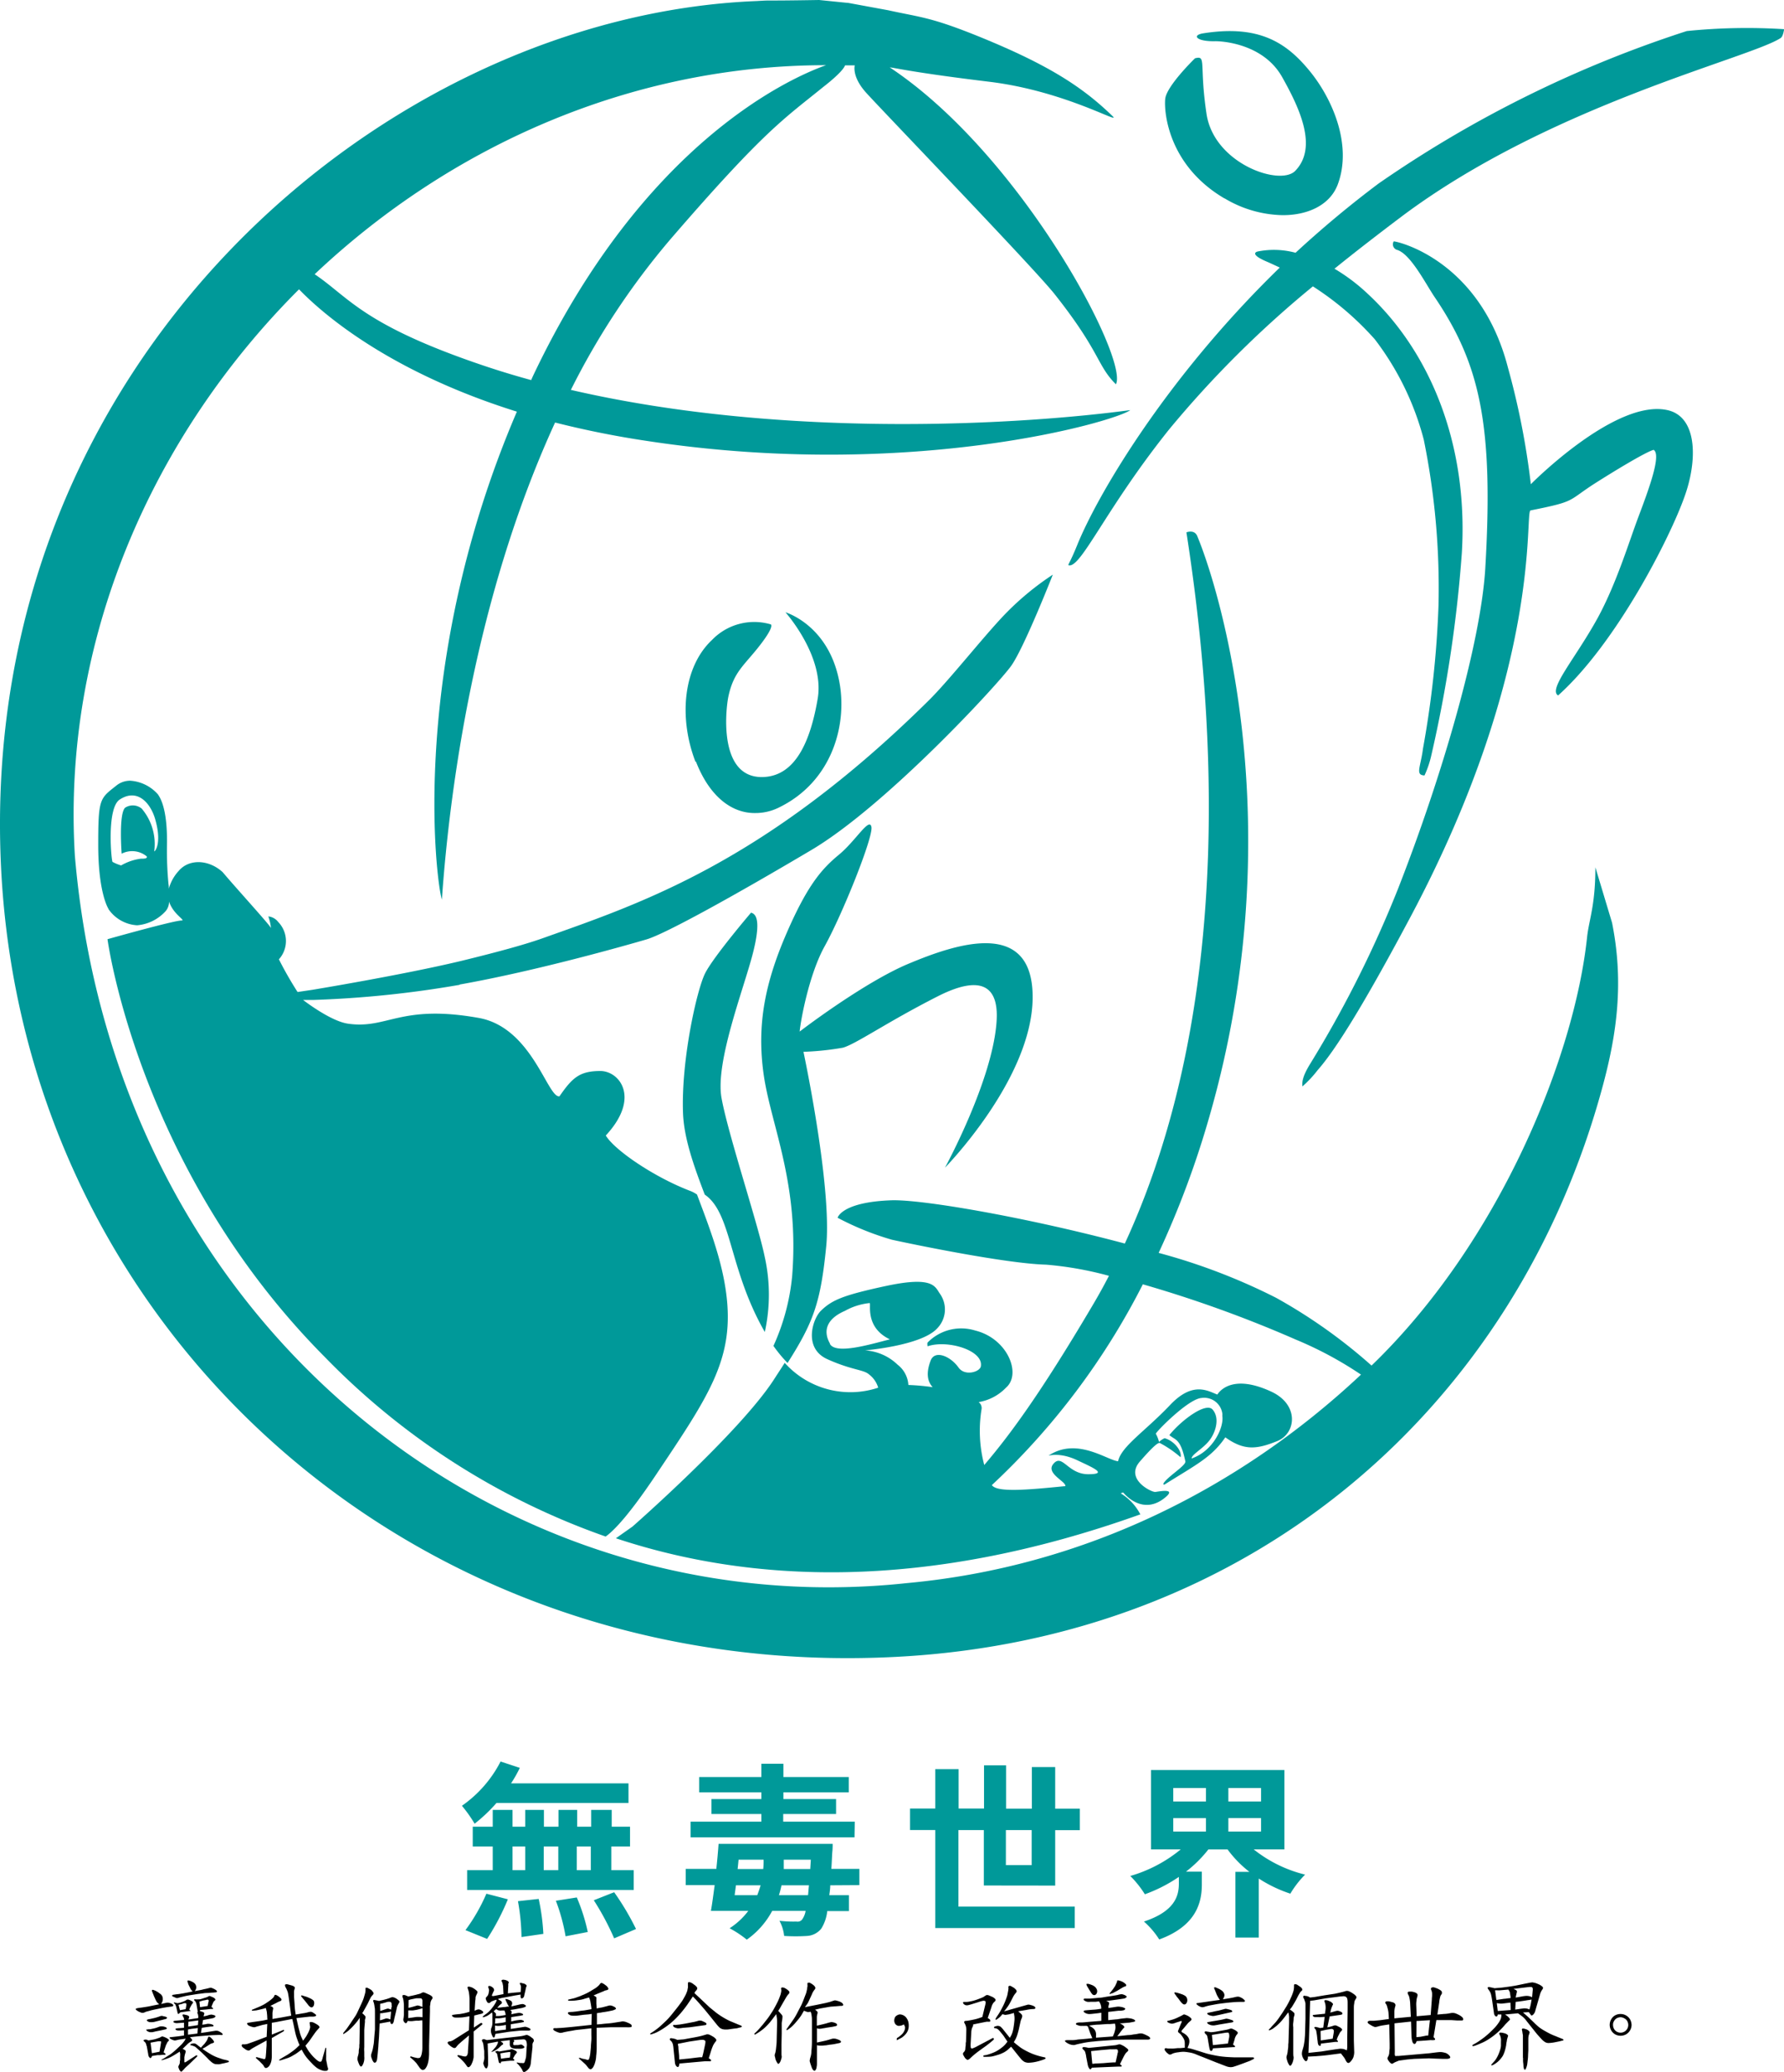 <svg xmlns="http://www.w3.org/2000/svg" viewBox="0 0 382.01 443.73"><defs><style>.cls-1{fill:#099;}</style></defs><title>drug-free-world-logo-color-stack_zh</title><g id="OUTLINE"><path class="cls-1" d="M106.28,386.06a34.44,34.44,0,0,1-4.68,4.44,28.29,28.29,0,0,0-2.72-3.84,26,26,0,0,0,8.28-9.48l4.12,1.36a27.9,27.9,0,0,1-1.88,3.32h25.15v4.2Zm-6.64,27.23a38.8,38.8,0,0,0,4.48-7.8l4.6,1.2a51.21,51.21,0,0,1-4.44,8.48Zm31.23-17.91v5.07h4.8v4.24H100v-4.24h5.48v-5.07H101.2v-4.24h4.28v-3.6h4.24v3.6h2.72v-3.6h4v3.6h3.12v-3.6h4v3.6h3v-3.6h4.4v3.6h3.92v4.24Zm-21.15,5.07h2.72v-5.07h-2.72Zm5.6,6.16a46,46,0,0,1,1,7.48l-4.68.68a46.91,46.91,0,0,0-.76-7.68Zm1.08-11.23v5.07h3.12v-5.07Zm7.08,10.91a39.9,39.9,0,0,1,2.35,7.4l-4.75.92A40.64,40.64,0,0,0,119,407Zm3-10.91h-3v5.07h3Zm5,9.79a56.36,56.36,0,0,1,4.68,7.88l-4.68,2a57.36,57.36,0,0,0-4.36-8.16Z" transform="translate(0.03 0.07)"/><path class="cls-1" d="M177.75,403.69c0,.76-.12,1.48-.2,2.12h4.2v3.4h-4.64a8.88,8.88,0,0,1-1.28,3.76,4.21,4.21,0,0,1-3,1.56,38.87,38.87,0,0,1-4.95,0,8.86,8.86,0,0,0-1-3.24,26.57,26.57,0,0,0,3.64.16,1.23,1.23,0,0,0,1.27-.52,4.49,4.49,0,0,0,.69-1.76h-7.16a17.72,17.72,0,0,1-5.44,6.16,22.6,22.6,0,0,0-3.68-2.44,15.48,15.48,0,0,0,4-3.72h-8c.28-1.56.52-3.44.8-5.52h-6.2v-3.48h6.56c.2-1.88.36-3.67.48-5.35h24.43s0,1.23-.08,1.72c-.08,1.31-.12,2.51-.2,3.63h6v3.48Zm5.2-10.27H147.84v-3.36H163v-1.64H152.32v-3.2H163v-1.44H149.68V380.5H163v-2.84h4.72v2.84h14v3.28h-14v1.44H179v3.2H167.68v1.64H183Zm-20.83,12.39c.28-.72.52-1.44.72-2.12h-5.28l-.28,2.12Zm-4.2-5.6h5.48a16.4,16.4,0,0,0,.08-1.92v-.08h-5.36Zm15.07,5.6c.08-.64.12-1.36.2-2.12h-5.87c-.16.68-.32,1.4-.56,2.12Zm-5.19-7.4c0,.56,0,1.16,0,1.8h5.67l.12-2H167.8Z" transform="translate(0.03 0.07)"/><path class="cls-1" d="M210.64,403.73V391.86H205.2v16.39h24.91v4.6H200.24v-21h-5.4v-4.6h5.4v-8.44h5v8.44h5.44V378h4.72v9.28h5.52v-8.92h5v8.92h5.28v4.6h-5.28v11.87Zm4.72-11.87v7.51h5.52v-7.51Z" transform="translate(0.03 0.07)"/><path class="cls-1" d="M268.43,396a28.45,28.45,0,0,0,11,5.4,21.35,21.35,0,0,0-3.16,4.08,29.24,29.24,0,0,1-6.76-3.24v12.64h-5V400.81h3a24.14,24.14,0,0,1-4.68-4.8h-4.11a27.05,27.05,0,0,1-4.8,4.76h3.4v2.76c0,3.8-1.16,8.84-9.12,11.76a17.58,17.58,0,0,0-3.28-3.84c6.68-2.2,7.48-5.56,7.48-8.12v-1.44a32.08,32.08,0,0,1-7.28,3.72,22,22,0,0,0-3.12-3.92A30,30,0,0,0,252.8,396h-6.36V379H275v17ZM251.2,385.74h7v-2.88h-7Zm0,6.44h7V389.3h-7ZM270,382.86h-7v2.88h7Zm0,6.44h-7v2.88h7Z" transform="translate(0.03 0.07)"/><path d="M34.06,429.17a3.35,3.35,0,0,1-.32-.28,2.35,2.35,0,0,1-.22-.26,4.89,4.89,0,0,1-.26-.5l-.25-.55c-.06-.13-.18-.43-.37-.91l-.11-.28a.26.26,0,0,1,0-.27c.06-.06.17-.06.35,0l.25.1a2.42,2.42,0,0,1,.43.22,3.58,3.58,0,0,1,.46.3l.4.3a2.34,2.34,0,0,1,.26.34,1.08,1.08,0,0,1,.13.45,1.19,1.19,0,0,1,0,.46.91.91,0,0,1-.06.25c0,.06-.07.17-.15.35l-.11.21.84-.19a3.31,3.31,0,0,1,.6-.09l.43.09a1.61,1.61,0,0,1,.49.21c.14.09.22.17.22.24a.18.18,0,0,1-.07.19c0,.05-.09.07-.19.09l-.47.06-.76.11-.86.15-1.46.3-.79.17-.78.22a3.74,3.74,0,0,0-.68.21,1,1,0,0,1-.35.13,2.23,2.23,0,0,1-.36,0l-.35-.13-.34-.15a2.25,2.25,0,0,1-.36-.24c-.13-.08-.2-.16-.2-.23a.29.29,0,0,1,.05-.17s.1,0,.27-.07l.54-.08c.52-.06,1.13-.16,1.85-.28Zm-2.3,7.75,1.14-.21.49-.13.58-.2a1.66,1.66,0,0,0,.41-.19.82.82,0,0,1,.3-.13.6.6,0,0,1,.32.07,3.6,3.6,0,0,1,.48.19,2.9,2.9,0,0,1,.49.3c.13.1.19.19.17.28s-.06.12-.17.22a2,2,0,0,0-.21.27c0,.08-.1.22-.2.43s-.13.35-.15.39L35,439.46l.22.17c.17.11.24.2.19.26a.25.25,0,0,1-.15.1.44.44,0,0,1-.19,0,1.37,1.37,0,0,0-.28,0l-.49.06a4.94,4.94,0,0,1-.58,0l-1.21.2-.08.21c-.06.13-.13.2-.22.22s-.14,0-.26-.17a.62.62,0,0,1-.17-.28,1.57,1.57,0,0,1-.08-.41l-.26-1.44c0-.16-.09-.33-.15-.52a1.48,1.48,0,0,0-.15-.43,1.19,1.19,0,0,0-.22-.23l-.17-.17a.14.14,0,0,1,0-.18.29.29,0,0,1,.23-.1,1.1,1.1,0,0,1,.39,0Zm0-2.4.34,0,.6-.13a5.57,5.57,0,0,0,.69-.17L34,434a.94.94,0,0,1,.36-.09,2.63,2.63,0,0,1,.41,0,1.65,1.65,0,0,1,.43.08,2.69,2.69,0,0,1,.32.13c.1.06.16.12.17.17a.2.2,0,0,1-.06.15.49.49,0,0,1-.26.11l-1,.22-1.07.21-.71.17H32.3l-.24,0a1.68,1.68,0,0,1-.3-.11.81.81,0,0,1-.37-.23c-.1-.09-.12-.16-.06-.22s.06,0,.15,0Zm0-2.15.35-.05.66-.15a6,6,0,0,0,.67-.17l.6-.19a1.73,1.73,0,0,1,.39-.13.65.65,0,0,1,.34,0l.37.09a1.35,1.35,0,0,1,.47.15.2.2,0,0,1,.13.17.77.77,0,0,1-.09.13.43.43,0,0,1-.19.1l-.69.18-1.72.43-.3.06a.71.71,0,0,1-.24,0,.65.65,0,0,1-.3,0L32,433a1.13,1.13,0,0,0-.25-.09l-.26-.17c-.09-.09-.11-.16-.07-.21s.08-.06.2-.09Zm.73,7.28,1.64-.32.3-1.83a1.26,1.26,0,0,0,0-.41s-.22,0-.56,0l-1.66.3Zm6.58-.92a2.56,2.56,0,0,1,.3.13l.23.15a.34.34,0,0,1,.13.19.6.6,0,0,1-.06.34c0,.09-.07.25-.13.48l-.09.49,0,.73c0,.19,0,.3,0,.34s.14,0,.24,0l2.21-1.42q.23-.12.3,0t-.06.24l-1.74,1.68-.73.66c-.07.07-.19.2-.35.39l-.36.36a.26.26,0,0,1-.17.11c-.06,0-.12,0-.2-.13a.71.71,0,0,1-.23-.32,4.21,4.21,0,0,1-.17-.43.48.48,0,0,1,0-.3l.11-.24a1.11,1.11,0,0,0,.17-.47c0-.17,0-.37.07-.6l0-.86a2.28,2.28,0,0,0,0-.58l-.09-.36,0,0-.77.49c-.32.2-.63.39-.95.56a7.11,7.11,0,0,1-1,.45c-.31.11-.59.2-.81.26l-.24.06c-.07,0-.12,0-.15,0s0-.1.09-.13l.25-.13a3.88,3.88,0,0,0,.39-.23l1.2-.76a11.4,11.4,0,0,0,1.21-1c.53-.48.88-.83,1.07-1a4.54,4.54,0,0,0,.49-.56c.15-.18.23-.3.26-.34l.24-.45-1,.15a5.13,5.13,0,0,0-.77.13,2,2,0,0,1-.45.1.79.79,0,0,1-.43-.06,2.85,2.85,0,0,1-.33-.13l-.3-.17c-.11-.07-.17-.14-.17-.22s0-.09.13-.1l.6-.07,1.16-.13,1.2-.17,0-1.12-.82.05-.39,0a1.32,1.32,0,0,1-.38-.07.3.3,0,0,1-.17-.11.15.15,0,0,1-.07-.15.14.14,0,0,1,.11-.08,2.62,2.62,0,0,1,.6-.09l1.12-.08,0-1.1-1.36.09a1.34,1.34,0,0,1-.34,0,1.12,1.12,0,0,1-.43-.12.22.22,0,0,1-.13-.22c0-.06.09-.11.26-.15l2-.19v-.26a.91.91,0,0,0-.1-.28,1.47,1.47,0,0,0-.13-.24,1.36,1.36,0,0,1-.09-.23.16.16,0,0,1,.11-.15.46.46,0,0,1,.21,0l.41.09a1.55,1.55,0,0,1,.5.17c.14.09.21.18.21.28l-.08.24-.09.3,2.11-.32v-.33a2.19,2.19,0,0,0-.05-.3c0-.14-.06-.25-.08-.32s-.07-.09-.07-.11,0-.16,0-.19l.09-.06-.26-1.55a2.13,2.13,0,0,0-.13-.45,1.08,1.08,0,0,0-.25-.39c-.12-.1-.17-.16-.16-.19s0-.07.09-.11.18,0,.37,0a1.22,1.22,0,0,0,.32,0l.32,0a3.49,3.49,0,0,0,.45-.09l.8-.26a2.63,2.63,0,0,0,.62-.23l.28-.15a1.09,1.09,0,0,1,.36.1l.41.18a1.17,1.17,0,0,1,.43.28.42.42,0,0,1,.13.23.58.58,0,0,1-.15.2,1.39,1.39,0,0,0-.24.25,1.72,1.72,0,0,0-.12.22c0,.06-.08.18-.16.38l-.19.5.22.17c.13.1.18.17.15.22a.22.22,0,0,1-.18.06l-.4,0-.91.11-1.33.11,0,.23.58.17c.2.09.32.18.34.28a.54.54,0,0,1-.08.35l0,.1-.09.24.69-.15.53-.17a2.86,2.86,0,0,1,.54-.07l.47.11q.3.1.33.24a.25.25,0,0,1-.15.23.85.85,0,0,1-.39.18l-.26.06-1.85.34-.17,1a4.64,4.64,0,0,0,.6-.08l.43-.09a1.88,1.88,0,0,1,.5,0,1.84,1.84,0,0,1,.36.06,2,2,0,0,1,.39.15.31.31,0,0,1,.15.2c0,.06-.09.11-.28.15l-.3,0-.95.13-1,.15L43,435.31l1.21-.17,1.18-.19.71-.11a2,2,0,0,1,.3,0,1.05,1.05,0,0,1,.41.1,4.38,4.38,0,0,1,.43.24,2,2,0,0,1,.32.24.35.35,0,0,1,.08.19.15.15,0,0,1-.06.13.84.84,0,0,1-.36,0l-.61,0-1.29.05c-.88.06-2.09.16-3.6.3l-1.08.13.28.3a.68.68,0,0,1,.17.21.25.25,0,0,1,0,.22.6.6,0,0,1-.23.21,1.38,1.38,0,0,0-.35.22,2.61,2.61,0,0,0-.45.38l-.56.54Zm2.15-12.31c-.15-.16-.26-.28-.33-.37a2.29,2.29,0,0,1-.21-.39l-.28-.55a2.65,2.65,0,0,1-.19-.52l-.09-.28c0-.1,0-.16,0-.19s.11-.05.26-.05a4.14,4.14,0,0,1,.43.13,4.6,4.6,0,0,1,.45.22,1.73,1.73,0,0,1,.41.3,1,1,0,0,1,.25.41,1.17,1.17,0,0,1,.07.49,1.33,1.33,0,0,1-.11.41l-.21.32,1.39-.26.69-.17a9.19,9.19,0,0,0,.92-.21l.37-.09a1.58,1.58,0,0,1,.56.17,2.79,2.79,0,0,1,.6.33c.16.12.23.22.23.3a.14.14,0,0,1-.08.12.18.18,0,0,1-.17.07l-.56.06c-.09,0-.33,0-.73.05s-.87,0-1.4.1l-1.22.15-1.38.22c-.63.1-1.12.19-1.46.28l-.47.11-.41.1-.45.13a.73.73,0,0,1-.43,0l-.58-.26a.43.43,0,0,1-.24-.13.33.33,0,0,1,0-.17.24.24,0,0,1,.17-.11l.88-.13c.23,0,.64-.08,1.23-.17l1-.19ZM38,428.93a3.49,3.49,0,0,0,.45-.09c.1,0,.3-.09.6-.19a3.21,3.21,0,0,0,.71-.32,1,1,0,0,1,.3-.17.85.85,0,0,1,.47.08,3.86,3.86,0,0,1,.54.28q.24.15.24.24a.32.32,0,0,1-.09.21l-.21.28-.09.17-.21.37-.22.51.15.13c.09.08.12.13.11.18s0,0-.09,0l-2.06.28-.21.19a.72.72,0,0,1-.18.15l-.08,0a.19.19,0,0,1-.09-.09,1.18,1.18,0,0,1-.08-.3l-.26-1.14a3,3,0,0,1-.11-.3,1,1,0,0,0-.11-.23L37.3,429c-.08-.07-.12-.13-.11-.17s.13-.09.33,0Zm1.72,1.29.15-.8a1.07,1.07,0,0,0,0-.34.28.28,0,0,0-.13-.15c-.06,0-.19,0-.39,0a2,2,0,0,1-.58.2l-.58.15.31,1.16Zm.51,4.34,0,1.12,2-.24.11-1.18-1.36.17Zm.05-.62,1.07-.15,1-.16.08-1-2.12.28ZM43,438.47a8.16,8.16,0,0,1,.58-.65,2.78,2.78,0,0,0,.4-.49,3,3,0,0,0,.33-.49c.08-.2.15-.36.19-.48s.06-.2.11-.23.11-.05.21,0a.56.56,0,0,1,.26.17,1.82,1.82,0,0,1,.34.34,1.2,1.2,0,0,1,.3.39.33.33,0,0,1,.05.32.25.25,0,0,1-.13.09l-.22.08-.34.11-.73.47-.47.3a2.44,2.44,0,0,0-.39.22l-.17.08c.11.09.28.21.51.37s.56.37,1,.64a10.36,10.36,0,0,0,1.1.6c.28.13.61.26,1,.39s.63.22.84.28l.58.13.47.13a.27.27,0,0,1,.16.17c0,.09,0,.14-.16.17l-.42.11a6.58,6.58,0,0,1-.67.15L47,442a2.48,2.48,0,0,1-.62,0,1.45,1.45,0,0,1-.47-.06,3,3,0,0,1-.48-.26,7.91,7.91,0,0,1-1.07-1l-1.2-1.18-.65-.58-.56-.5a1.7,1.7,0,0,0-.34-.23l-.47-.17-.3-.09a.17.17,0,0,1-.13,0s0-.1.06-.2a.57.57,0,0,1,.22-.1l.34-.07a1.87,1.87,0,0,1,.32,0,1.34,1.34,0,0,1,.39.18l.51.4Zm-.2-8.68,1.64-.26.12-.66.11-.43a.26.26,0,0,0-.13-.24.57.57,0,0,0-.32,0,2.81,2.81,0,0,1-.45.11,3.68,3.68,0,0,0-.58.13l-.52.15Z" transform="translate(0.03 0.07)"/><path d="M57.2,433.38l-.65.15c-.2,0-.47.1-.81.19l-.86.24a1.73,1.73,0,0,1-.48.13,2.24,2.24,0,0,1-.53-.11,3.47,3.47,0,0,1-.63-.24.65.65,0,0,1-.32-.32c-.06-.1-.07-.17,0-.21s.13-.08.36-.11l.82-.13,1.22-.17c.62-.09,1-.15,1.1-.18l.82-.17a3.9,3.9,0,0,1-.05-.58q0-.27-.06-.75c0-.31-.08-.54-.11-.69l-.13-.47-.47.15-.77.19-.82.18-.64.06c-.18,0-.28,0-.3-.06s0-.12.21-.2l.56-.23.66-.28c.32-.13.67-.3,1.06-.5a9.75,9.75,0,0,0,.94-.6,5.15,5.15,0,0,0,.69-.51,3.47,3.47,0,0,0,.47-.43.94.94,0,0,0,.22-.35.54.54,0,0,1,.08-.17.31.31,0,0,1,.18-.06.64.64,0,0,1,.27.1,2.59,2.59,0,0,1,.43.26,3.19,3.19,0,0,1,.43.37c.13.13.18.24.15.34a.23.23,0,0,1-.12.19l-.26.13a1.53,1.53,0,0,0-.32.13,3.58,3.58,0,0,0-.41.22l-.69.34-.58.3.32.13a.8.8,0,0,1,.17.15.4.4,0,0,1,.11.15s0,.1,0,.22a1,1,0,0,0-.07.34l-.08.45c0,.3,0,.52,0,.67l0,.68.71-.12L60.2,432l1.51-.28.62-.11c-.07-.47-.12-.83-.15-1.07L62,429.12l-.22-1.52c-.06-.37-.11-.66-.15-.86s-.13-.4-.21-.6a3.39,3.39,0,0,0-.26-.54,1.08,1.08,0,0,1-.15-.39.59.59,0,0,1,0-.23.52.52,0,0,1,.34-.11,2.29,2.29,0,0,1,.5.11l.62.17a1.6,1.6,0,0,1,.43.19.86.86,0,0,1,.19.2.34.34,0,0,1,0,.21,1.8,1.8,0,0,1-.07.24,1.77,1.77,0,0,0-.08.4,3.94,3.94,0,0,0,0,.52c0,.17,0,.38,0,.62s.05.73.1,1.51.08,1.22.11,1.39l.13.93.71-.11,1-.17a5.45,5.45,0,0,0,1-.22,2.85,2.85,0,0,1,.48-.08.86.86,0,0,1,.36.08,3.75,3.75,0,0,1,.41.26,1.94,1.94,0,0,1,.34.26c.08.08.1.15.09.19s-.07.1-.17.15a1.32,1.32,0,0,1-.41.09l-.77,0-1.16.13-.82.09-.9.1.28,1.27c.1.47.23,1,.4,1.59a6.6,6.6,0,0,0,.43,1.31l.31.67c.24-.32.44-.59.6-.82s.3-.5.47-.81a6.88,6.88,0,0,0,.34-.78,2.7,2.7,0,0,0,.11-.47,1.5,1.5,0,0,0-.06-.47c0-.2,0-.34-.07-.41a.16.16,0,0,1,.07-.17.33.33,0,0,1,.25-.07,1.47,1.47,0,0,1,.61.15,5.64,5.64,0,0,1,.66.37,1.92,1.92,0,0,1,.45.36.42.42,0,0,1,.09.28.69.69,0,0,1-.13.17l-.22.26a3.17,3.17,0,0,0-.34.39,5.19,5.19,0,0,0-.36.47l-.54.77c-.3.45-.54.78-.71,1l-.71.86.47.8a7.4,7.4,0,0,0,.56.79,9,9,0,0,0,.69.8c.24.24.47.45.69.64a2.29,2.29,0,0,0,.56.37.55.55,0,0,0,.34,0,.32.32,0,0,0,.19-.24l.15-.4a6.48,6.48,0,0,1,.18-.67l.25-.88.17-.6c0-.12.07-.18.11-.18s.07.06.09.18l0,.68a9.26,9.26,0,0,0,0,.95,7.73,7.73,0,0,0,0,.84L70,442a4.18,4.18,0,0,0,.15.7.74.74,0,0,1,.07.39.42.42,0,0,1-.2.28.87.87,0,0,1-.32.06,2.08,2.08,0,0,1-.9-.15,3.89,3.89,0,0,1-1-.51,7.27,7.27,0,0,1-1-.9c-.37-.38-.73-.77-1.08-1.19a8.45,8.45,0,0,1-.77-1.11l-.39-.69-.79.58a7.57,7.57,0,0,1-1,.64,6.44,6.44,0,0,1-1.12.56l-1,.33-.62.19c-.18,0-.28,0-.3,0s0-.12.12-.2l.58-.36.67-.39a11.89,11.89,0,0,0,1.31-.86,9.63,9.63,0,0,0,1.08-.86l.62-.6c-.17-.39-.32-.76-.45-1.14a11.17,11.17,0,0,1-.35-1.07c-.1-.37-.26-1.12-.49-2.24l-.26-1.13c-.27,0-.47.09-.6.1l-1.48.28L59,433l-.83.13v2.54l2.36-.95a.18.18,0,0,1,.26,0c0,.09,0,.18-.13.26l-2.49,1.42c0,.51,0,1,0,1.37s0,.86,0,1.34,0,.87,0,1.16a4.74,4.74,0,0,1-.09,1,3.25,3.25,0,0,1-.3.84,1.34,1.34,0,0,1-.51.58.6.6,0,0,1-.48.11c-.07,0-.16-.12-.28-.3a2.24,2.24,0,0,0-.34-.49l-.43-.43a2.35,2.35,0,0,0-.41-.39l-.43-.39c-.11-.08-.16-.16-.13-.23a.23.23,0,0,1,.22-.07l.47.13.47.13.48.13a.72.72,0,0,0,.25,0c.08,0,.13-.13.18-.31s.05-.4.08-.7.05-.63.07-1,.05-.67.06-.88l0-1.08-2,1.1-.81.45a5.28,5.28,0,0,0-.6.39.77.77,0,0,1-.3.19.49.49,0,0,1-.31,0,1.55,1.55,0,0,1-.36-.13l-.49-.35a1.2,1.2,0,0,1-.41-.4c-.07-.15-.08-.25,0-.33a.13.13,0,0,1,.12-.08.94.94,0,0,1,.35,0,2.24,2.24,0,0,0,.51-.07c.18,0,.46-.13.84-.26l.84-.3,2.64-1Zm7.47-6.1.6.19a4.6,4.6,0,0,1,.69.24l.56.25c.17.1.32.2.43.28a.88.88,0,0,1,.24.28,1.15,1.15,0,0,1,.06.41,1.4,1.4,0,0,1-.08.47.67.67,0,0,1-.2.3.33.33,0,0,1-.28.13.49.49,0,0,1-.34-.13,2,2,0,0,1-.45-.47l-.56-.71-.41-.49-.36-.43c-.12-.14-.15-.24-.11-.28S64.56,427.25,64.67,427.28Z" transform="translate(0.03 0.07)"/><path d="M77.54,431.08l.24.21.3.3a.78.78,0,0,1,.17.3,2.85,2.85,0,0,1-.13.58,1.58,1.58,0,0,0,0,.41l-.06.65c-.06.66-.09,1.1-.09,1.33l0,3.48a6.69,6.69,0,0,0,0,1l0,1a3.35,3.35,0,0,1,0,.68,2.41,2.41,0,0,1-.11.56,1.89,1.89,0,0,1-.21.52.82.82,0,0,1-.19.3.34.34,0,0,1-.2.11c-.05,0-.13-.05-.21-.18a1.16,1.16,0,0,1-.22-.4,4.21,4.21,0,0,1-.17-.43,2.61,2.61,0,0,1-.13-.43,2,2,0,0,1,0-.39,2.24,2.24,0,0,1,.11-.49,5,5,0,0,0,.15-.71c0-.23,0-.53.08-.88s0-.68.07-.95L77,434v-.88c0-.45,0-.75,0-.91l0-.15c-.13.2-.28.42-.45.65s-.42.53-.75.9-.66.7-1,1a4.32,4.32,0,0,1-.79.62l-.32.22q-.18.12-.24.06s0-.12.06-.24l.28-.34.35-.43c.18-.24.52-.72,1-1.44s.81-1.2,1-1.5.42-.79.75-1.51.59-1.25.75-1.65a6.75,6.75,0,0,0,.34-1,7.51,7.51,0,0,0,.2-.73,3.17,3.17,0,0,0,.06-.58,2.12,2.12,0,0,1,0-.34.25.25,0,0,1,.09-.13.29.29,0,0,1,.17,0,.6.6,0,0,1,.26.08l.41.22a4.18,4.18,0,0,1,.38.25l.26.33a.52.52,0,0,1,.15.28.4.4,0,0,1-.06.25s-.06.08-.17.2a4.12,4.12,0,0,0-.33.4c-.1.18-.19.36-.28.54l-.38.8-.52.94-.49.88Zm6,1.8-2.28.41-.13,2.79L81,437.87c0,.31-.05.66-.08,1.05s-.06.74-.09,1l-.1.92a1.72,1.72,0,0,1-.2.65.44.44,0,0,1-.32.19c-.12,0-.22-.08-.32-.23a2,2,0,0,1-.28-.58,2.85,2.85,0,0,1-.17-.54,2.36,2.36,0,0,1,0-.35,2.66,2.66,0,0,1,.09-.32l.17-.54a6.56,6.56,0,0,0,.17-.79c.06-.31.1-.56.13-.73s.06-.67.13-1.53.13-1.38.13-1.59l0-1.52q0-.59,0-1.74c0-.76,0-1.24-.08-1.44a4.14,4.14,0,0,0-.09-.6,2.67,2.67,0,0,0-.13-.48.72.72,0,0,1-.08-.27.28.28,0,0,1,.13-.2l.51.09.6.13c.79-.17,1.34-.31,1.66-.41s.58-.19.75-.26a2.48,2.48,0,0,1,.39-.13,1.25,1.25,0,0,1,.45.07,2.48,2.48,0,0,1,.73.43c.3.21.43.39.41.53a3,3,0,0,1-.15.28,4.92,4.92,0,0,0-.24.45,2.55,2.55,0,0,0-.22.73l-.21.93-.17.69c-.1.43-.17.74-.2.94a1.6,1.6,0,0,1-.19.52c-.08.14-.19.2-.3.17a.27.27,0,0,1-.24-.22Zm-2.22-.28a5.77,5.77,0,0,0,.8-.23l.51-.17a2,2,0,0,1,.5.06l.43.15.15-1.68-.6.13-.82.13-.54.09-.38,0Zm.07-2c.38-.12.7-.22.94-.31l.56-.19.26,0,.6.21c0-.21,0-.39.07-.53s0-.32,0-.54a.69.69,0,0,0-.09-.45.44.44,0,0,0-.38-.15,1.56,1.56,0,0,0-.76.13l-.77.21-.45.09c0,.47,0,.76,0,.86Zm9,2a7.14,7.14,0,0,0-.77.09,6.45,6.45,0,0,0-.65,0l-.77.09h-.43l-.52-.05a1,1,0,0,1-.17.37.48.48,0,0,1-.21.13.35.35,0,0,1-.22-.13.72.72,0,0,1-.25-.32l-.07-.26a4,4,0,0,1,.07-.5l.06-.6c0-.13,0-.43,0-.92l0-1a7,7,0,0,0-.07-.94,4.08,4.08,0,0,0-.15-.75.57.57,0,0,1-.09-.37q0-.19.09-.24a.67.67,0,0,1,.22,0,.78.78,0,0,1,.21,0l.73.3.9-.19.65-.15.56-.15a3.09,3.09,0,0,0,.51-.15l.37-.19a.53.53,0,0,1,.3-.05,2.59,2.59,0,0,1,.36.11l.65.3a2.62,2.62,0,0,1,.66.37.55.55,0,0,1,.24.43,1.45,1.45,0,0,1-.17.32,1.34,1.34,0,0,0-.22.43,1.8,1.8,0,0,0-.08.39q0,.21-.09.6c0,.28,0,.66,0,1.11L91.85,438c0,.84,0,1.47,0,1.89a11.52,11.52,0,0,1-.11,1.22,5,5,0,0,1-.26,1.05,2.66,2.66,0,0,1-.43.78.77.77,0,0,1-.56.3c-.17,0-.38-.15-.64-.45l-.71-1c-.1-.11-.26-.29-.49-.52a7,7,0,0,0-.52-.47l-.3-.26c-.06,0-.07-.07,0-.12a.14.14,0,0,1,.13-.09l.56.17s.22.06.58.13a1.19,1.19,0,0,0,.75,0c.14-.07.27-.3.38-.69a6,6,0,0,0,.18-1.54c0-.57,0-1.58,0-3l0-2.15Zm-3-.47.8-.11.88-.13a6.35,6.35,0,0,1,.88,0l.49.06V430c-.24.09-.45.15-.62.2l-.6.15-.77.13a3.81,3.81,0,0,1-.71,0H87.4Zm.05-2.19.62-.15,1.12-.32.15-.05a1.93,1.93,0,0,1,.58.13l.51.19,0-1.13a.92.92,0,0,0-.13-.61.62.62,0,0,0-.4-.12c-.12,0-.32,0-.61,0s-.55.1-.79.13l-.62.13-.41.13Z" transform="translate(0.03 0.07)"/><path d="M100.38,434.73l.11-3c-.36.07-.72.14-1.08.19a6.35,6.35,0,0,1-1.07.09,8.38,8.38,0,0,1-.88,0,.92.92,0,0,1-.58-.22c-.1-.1-.15-.18-.13-.23a.26.26,0,0,1,.24-.13l.43-.07.73-.08c.28,0,.65-.09,1.11-.17a8.37,8.37,0,0,0,.86-.22l.39-.13,0-2.75a11.88,11.88,0,0,0-.11-1.2c0-.23-.09-.45-.15-.67l-.15-.45a.29.29,0,0,1,0-.21.43.43,0,0,1,.24-.09,1.56,1.56,0,0,1,.43.09,2.24,2.24,0,0,1,.53.23,4.91,4.91,0,0,1,.58.41q.33.26.33.39a.86.86,0,0,1-.09.38c-.12.23-.19.41-.24.52a1.16,1.16,0,0,0-.08.32c0,.13,0,.38-.07.73l-.13,2.09.45-.2a1.93,1.93,0,0,1,.33-.08.84.84,0,0,1,.43.08,1.5,1.5,0,0,1,.47.28c.14.12.2.2.17.26a.25.25,0,0,1-.08.17,1.65,1.65,0,0,1-.56.2l-1.29.32-.09,2.58,1.38-.91c.17-.1.3-.1.38,0a.17.17,0,0,1,0,.28L101.39,435l0,3.13,0,2.24c0,.27-.07.51-.11.71a3.82,3.82,0,0,1-.3.81,1.54,1.54,0,0,1-.45.65.52.52,0,0,1-.3.11q-.13,0-.39-.39c-.17-.25-.33-.45-.47-.62s-.37-.39-.62-.65a4.44,4.44,0,0,0-.58-.51l-.22-.2a.09.09,0,0,1,0-.15.19.19,0,0,1,.21-.06l.3.06.39.09a2.45,2.45,0,0,0,.77.13.55.55,0,0,0,.35-.22,1.52,1.52,0,0,0,.19-.79l.24-3.51-1.64,1.38-.66.6c-.1.1-.2.22-.3.34l-.22.28a.58.58,0,0,1-.25.11.72.72,0,0,1-.5-.17,2.34,2.34,0,0,1-.6-.43,1.21,1.21,0,0,1-.39-.43.68.68,0,0,1,0-.21.53.53,0,0,1,.11-.09.83.83,0,0,1,.25-.09,1.1,1.1,0,0,0,.37-.06l.39-.17Zm3.85,2.11,7-.8a6.22,6.22,0,0,0,1-.19l.43-.11.15,0a.52.52,0,0,1,.24.08,3.54,3.54,0,0,1,.47.26l.49.37a.63.63,0,0,1,.24.32.6.6,0,0,1,0,.37l-.13.19a1.41,1.41,0,0,0-.13.41l0,.62-.35,3.31a2.56,2.56,0,0,1-.34,1.14,2.62,2.62,0,0,1-.69.68c-.26.18-.44.23-.56.15s-.13-.15-.23-.36a1.79,1.79,0,0,0-.2-.37l-.26-.36a4.75,4.75,0,0,1-.3-.37l-.34-.34c-.09-.06-.11-.11-.06-.17s.11-.07.21,0l.49.08.39,0a.81.81,0,0,0,.39,0,.54.54,0,0,0,.21-.33c.06-.17.12-.4.2-.68s.09-.55.1-.73l.09-1.66a2.42,2.42,0,0,0-.11-1.37.77.77,0,0,0-.36-.28,2.08,2.08,0,0,0-.5,0l-1.82.11.13.19a.27.27,0,0,1,0,.13l-.18.18a.7.7,0,0,0,0,.38.24.24,0,0,0,0,.15c0,.05.07.07.15.07a.68.68,0,0,0,.35,0l.49,0,.41-.09a1,1,0,0,1,.39,0,.81.81,0,0,1,.23.15,2.54,2.54,0,0,1,.26.21.25.25,0,0,1,.07.22.42.42,0,0,1-.22.17,2.66,2.66,0,0,1-.39.11,5.73,5.73,0,0,1-.88,0,2.56,2.56,0,0,1-1.14-.15.79.79,0,0,1-.38-.32.85.85,0,0,1-.11-.37v-.51l0-.48-2,.24.39.26a.41.41,0,0,1,.17.23.4.4,0,0,1,0,.15.3.3,0,0,1-.13.11.9.9,0,0,0-.23.15,4.87,4.87,0,0,0-.37.35l-.37.34a4.15,4.15,0,0,1-.42.28,3.19,3.19,0,0,1-.56.28l-.26.11c-.09,0-.14,0-.15,0s0-.07.06-.1l.17-.15a1.3,1.3,0,0,0,.24-.28l.37-.41a3.32,3.32,0,0,0,.38-.58,3.23,3.23,0,0,0,.17-.43l0-.24-2.19.41.08,2.88c0,.16,0,.43,0,.82s0,.67,0,.86a1.91,1.91,0,0,1-.13.51c-.07.16-.14.24-.21.26a.35.35,0,0,1-.26-.13.82.82,0,0,1-.2-.3,1.93,1.93,0,0,1-.15-.39.58.58,0,0,1-.06-.3,1.8,1.8,0,0,1,.06-.3,2.7,2.7,0,0,0,.13-.6,4,4,0,0,0,0-.69l0-.94q0-.09-.09-.69l-.08-.65a2.47,2.47,0,0,0-.13-.55l-.17-.33a.38.38,0,0,1,0-.23.3.3,0,0,1,.15-.11.73.73,0,0,1,.46,0,2.2,2.2,0,0,0,.38.13Zm2-8.64a6.77,6.77,0,0,0-.73.26,1.45,1.45,0,0,0-.39.17l-.23.21a.33.33,0,0,1-.28.05.35.35,0,0,1-.26-.13,1.84,1.84,0,0,1-.21-.37A1,1,0,0,1,104,428a.48.48,0,0,1,0-.22l.39-.45a1.48,1.48,0,0,0,.21-.56,2.89,2.89,0,0,0,.09-.6.92.92,0,0,0-.09-.39,2.91,2.91,0,0,1-.08-.32.24.24,0,0,1,.08-.19c.06-.06.19,0,.39,0l.38.22a1.14,1.14,0,0,1,.31.32.59.59,0,0,1,.08.26.5.5,0,0,1,0,.19l-.13.21-.3.69c-.06.1,0,.17,0,.22a1.09,1.09,0,0,0,.45,0l2-.39-.08-1.7-.09-.47a.83.83,0,0,0-.09-.3.68.68,0,0,0-.08-.19.45.45,0,0,1-.09-.2.25.25,0,0,1,.09-.15.61.61,0,0,1,.43-.06,2,2,0,0,1,.73.21.68.68,0,0,1,.3.28.17.17,0,0,1,0,.17l-.09.17a1.87,1.87,0,0,0,0,.35l-.09,1.72,1.42-.15,1.31-.11.07-.82s0-.15,0-.36a1,1,0,0,0-.15-.43.8.8,0,0,1-.1-.22.17.17,0,0,1,.08-.13.58.58,0,0,1,.24,0l.6.15a1,1,0,0,1,.36.2.71.71,0,0,1,.18.19v.15l-.13.3-.11.56-.28,1.2a.6.6,0,0,1-.21.41.52.52,0,0,1-.3.15.18.18,0,0,1-.2-.13.8.8,0,0,1-.06-.34v-.35l-1.21.2-2.27.43a9.15,9.15,0,0,0-1.08.23l-.3.11.6.37c.18.13.26.25.26.38a.28.28,0,0,1-.11.24l-.21.17a1.25,1.25,0,0,0-.19.15l-.48.56,1.29-.15a4.37,4.37,0,0,0,.86-.11l.39,0a2.67,2.67,0,0,1-.26-.37s-.11-.22-.26-.53l-.26-.56c0-.07,0-.13,0-.17a.12.12,0,0,1,.15,0l.36.09.35.15a1.38,1.38,0,0,1,.36.19.9.9,0,0,1,.17.26.75.75,0,0,1,0,.47l-.15.43,1.57-.36a5.31,5.31,0,0,1,.8-.15.92.92,0,0,1,.47.13c.21.11.31.21.28.3a.24.24,0,0,1-.11.17l-.28.11a4.27,4.27,0,0,1-.9.21l-1.16.22-.9.13c.2.15.3.28.3.38l0,.2-.06.34c.64-.14,1.12-.24,1.44-.28a1.56,1.56,0,0,1,.77.09c.23.1.34.19.32.28s-.07.12-.17.12l-.34.09-1.7.26-.34.06,0,.93a9,9,0,0,1,1.19-.26l.58-.07a1.87,1.87,0,0,1,.45,0,1.27,1.27,0,0,1,.32.13c.1,0,.16.09.17.15a.08.08,0,0,1,0,.1c0,.05-.1.08-.28.11l-.43.09-1.18.19-.92.15,0,1,2-.3,1.07-.17a2.51,2.51,0,0,1,.69.21c.34.15.5.28.47.39a.29.29,0,0,1-.13.17,1.08,1.08,0,0,1-.41.05h-.41c-.22,0-.51,0-.85,0s-.8.05-1.36.11-1.08.1-1.57.17l-2.06.32-.71.11a2.26,2.26,0,0,0-.13.47.45.45,0,0,1-.1.24.19.19,0,0,1-.18.06c-.08,0-.17-.11-.25-.32a2.58,2.58,0,0,1-.22-.52,1.42,1.42,0,0,1-.08-.38,1.36,1.36,0,0,1,0-.48s0-.2.15-.51a3,3,0,0,0,.15-.88l0-1.38a5.08,5.08,0,0,0,0-.53l-.07-.37-.66.49a3.19,3.19,0,0,1-.71.39l-.32.11c-.17.07-.28.07-.3,0s0-.14.13-.22l.34-.28a5.74,5.74,0,0,0,.77-.6,6.87,6.87,0,0,0,.78-.88,7.14,7.14,0,0,0,.68-1,2.11,2.11,0,0,0,.26-.58Zm-.56,2.47c.37.32.55.54.52.67l-.07.34.58,0c.23,0,.54-.05.93-.11l.62-.11a4.08,4.08,0,0,0-.09-.49l-.17-.47-.58,0a1.57,1.57,0,0,1-.53,0,.93.93,0,0,1-.39-.13l-.28-.17Zm.3,2.64,1.12-.13a4.69,4.69,0,0,0,.77-.13l.39-.08v-1c-.16,0-.41.08-.77.13a5,5,0,0,1-1,.07l-.45,0Zm2.32.28a6,6,0,0,1-.6.11l-.69.09a3.49,3.49,0,0,1-.66,0l-.37-.07v1.18c.29,0,.57-.1.84-.13l.8-.1.68-.07Zm-1,7.87-.05.17c0,.1,0,.15-.13.15a.39.39,0,0,1-.23-.07.25.25,0,0,1-.11-.17l-.3-1.48a1,1,0,0,0-.11-.35l-.19-.19c-.09-.07-.13-.13-.13-.19s.09-.1.28-.13a.44.44,0,0,1,.3,0l.24.09,1.93-.33a1.6,1.6,0,0,0,.39-.08.65.65,0,0,0,.23-.09.63.63,0,0,1,.2,0,1.43,1.43,0,0,1,.32.11c.16.07.31.16.47.25s.24.18.24.24a.34.34,0,0,1,0,.17l-.12.11s0,.07-.13.17l-.2.28-.38.67a.69.69,0,0,1,.25.21c.06.09.08.15,0,.2s-.12.07-.26.06h-.58l-.73.06Zm-.18-1.77.13,1.14,1-.15.6-.06.3-.05.11-.77c0-.11,0-.19,0-.24a.34.34,0,0,0,0-.15,1.09,1.09,0,0,0-.39,0l-.69.09Z" transform="translate(0.03 0.07)"/><path d="M126.68,431.23l-.73.11-1,.08-1.12.15a5.37,5.37,0,0,1-1,.05,2.79,2.79,0,0,1-.67-.07,1.46,1.46,0,0,1-.45-.26c-.12-.14-.16-.24-.13-.3s.08-.1.24-.13a5.06,5.06,0,0,1,.75-.06l.81-.09,1-.15.73-.08,1.5-.26c0-.23,0-.44-.06-.62a4.39,4.39,0,0,0-.11-.69,4.61,4.61,0,0,0-.13-.65l-.19-.55-.84.23a7.32,7.32,0,0,1-.84.24l-1,.15a8.46,8.46,0,0,1-1,.08l-.56,0c-.15,0-.23,0-.26-.11s0-.12.21-.17l.54-.13a7.38,7.38,0,0,0,.84-.22l1.05-.38,1.06-.46a10.32,10.32,0,0,0,1-.53l1-.6a3.75,3.75,0,0,0,.67-.5,2,2,0,0,0,.41-.43.69.69,0,0,1,.21-.23.48.48,0,0,1,.22-.05,2.92,2.92,0,0,1,.56.3l.47.35a1.78,1.78,0,0,1,.24.3.53.53,0,0,1,.15.34.58.58,0,0,1-.11.15.68.68,0,0,1-.28.11l-.37.09-.45.21-1.2.49-.77.33a3.77,3.77,0,0,1,.38.23.63.63,0,0,1,.22.2.38.38,0,0,1,0,.21c0,.09,0,.26,0,.52V429l.07,1.06c.34-.08.64-.13.9-.18a5.18,5.18,0,0,0,.75-.17l.73-.19a1.37,1.37,0,0,1,.43-.09,1,1,0,0,1,.41.05,1.86,1.86,0,0,1,.49.21.75.75,0,0,1,.35.26.45.45,0,0,1,.08.19.74.74,0,0,1-.26.17,2.68,2.68,0,0,1-.47.18l-.9.19-1,.17c-.21,0-.49.09-.82.13l-.64.09,0,2.42,1-.08c.35-.05.78-.09,1.29-.13s.9-.09,1.19-.13l.81-.13.73-.11a2.8,2.8,0,0,1,.54-.08,3.54,3.54,0,0,1,.49.08,5.24,5.24,0,0,1,.58.22,3.14,3.14,0,0,1,.52.26.58.58,0,0,1,.28.3.31.31,0,0,1,0,.25c0,.09-.17.14-.43.15a5.36,5.36,0,0,1-.64,0h-1.66l-1.78,0-1.63.06-1.34.05v1.63c0,.56,0,1,0,1.25,0,.47,0,1,0,1.56a14.53,14.53,0,0,1-.11,1.59,5.23,5.23,0,0,1-.19,1.25,4.53,4.53,0,0,1-.32.9,1.79,1.79,0,0,1-.39.56q-.21.16-.3.15a.45.45,0,0,1-.24-.09.67.67,0,0,1-.23-.19l-.47-.6a5.48,5.48,0,0,0-.48-.47l-.47-.43-.49-.43c-.1-.09-.13-.16-.09-.22s.11,0,.24,0l.53.18.5.08.43.13a.59.59,0,0,0,.3,0c.07,0,.14-.15.21-.37a5.88,5.88,0,0,0,.2-1l.13-1.37c0-.47.07-1,.1-1.46s0-.92,0-1.2v-1.34l-2.65.3a11.15,11.15,0,0,0-1.26.18l-1.21.21c-.51.1-.86.17-1,.22a1.84,1.84,0,0,1-.34.06.87.87,0,0,1-.35,0l-.47-.15q-.25-.11-.51-.24a.83.83,0,0,1-.35-.28c0-.1-.06-.17,0-.21s.06-.08.15-.11a1.53,1.53,0,0,1,.41,0l.86-.05c.4,0,.83-.06,1.31-.1l1.18-.11,4.25-.45Z" transform="translate(0.03 0.07)"/><path d="M148.68,426.78l1.74,1.63,1.5,1.42,1.33,1.08a15.05,15.05,0,0,0,1.57,1.07,14.55,14.55,0,0,0,1.31.71c.35.16,1,.42,1.87.79l.65.26c.11.06.17.12.17.2s-.1.12-.26.17l-.43.1a2.11,2.11,0,0,1-.67.13l-1.11.15a4.62,4.62,0,0,1-1,.09,2.5,2.5,0,0,1-.69-.09,1.67,1.67,0,0,1-.62-.34,7.24,7.24,0,0,1-.69-.77l-1.23-1.53-1.22-1.5L149.73,429l-.79-.88-.61-.62-1.16,1.72c-.36.51-.83,1.13-1.44,1.85a20.46,20.46,0,0,1-1.61,1.67,14.6,14.6,0,0,1-1.57,1.25,14,14,0,0,1-1.46.92,6.69,6.69,0,0,1-1.07.5l-.56.19c-.13,0-.21,0-.26,0s0-.15.09-.22l.56-.36a16.24,16.24,0,0,0,1.33-1c.54-.48,1-.92,1.44-1.34s.81-.86,1.18-1.31l1.2-1.5c.43-.54.74-1,.93-1.25s.4-.64.64-1.07a6.2,6.2,0,0,0,.47-1,2.12,2.12,0,0,0,.15-.51c0-.12.06-.27.09-.47a2.39,2.39,0,0,0,0-.35l0-.56a.3.3,0,0,1,.1-.21.35.35,0,0,1,.26,0,.91.91,0,0,1,.37.12,2.48,2.48,0,0,1,.55.37,2.75,2.75,0,0,1,.54.45.59.59,0,0,1,.17.34.53.53,0,0,1-.06.26,1.62,1.62,0,0,1-.19.26,1.53,1.53,0,0,0-.28.36Zm-3.23,15.08-.06.39c-.06.2-.13.31-.21.34a.29.29,0,0,1-.26-.06.78.78,0,0,1-.3-.39,1.32,1.32,0,0,1-.13-.53l-.35-3.4-.08-.45a2.09,2.09,0,0,0-.17-.41.82.82,0,0,0-.26-.34,2.14,2.14,0,0,1-.24-.28c0-.07,0-.14.07-.22s.18-.09.36-.06l.5.09a1.85,1.85,0,0,1,.34.1l.34.15,1-.08c.29,0,.75-.1,1.4-.22s1.24-.22,1.74-.32,1-.21,1.42-.34l.75-.22.15,0a1,1,0,0,1,.49.11,4.44,4.44,0,0,1,.6.32,2.24,2.24,0,0,1,.58.43c.18.16.25.3.22.43a.57.57,0,0,1-.22.34l-.3.45a3.31,3.31,0,0,0-.25.5,12.89,12.89,0,0,0-.46,1.33l-.38,1.2a2.64,2.64,0,0,0,.32.22c.11.08.17.16.17.21v.13a.48.48,0,0,1-.13.09.68.68,0,0,1-.3,0h-.86Zm4.43-8.07-2.17.3-1.46.12c-.4.06-.65.09-.73.09a2,2,0,0,1-.58,0l-.28-.09a1,1,0,0,1-.26-.1.77.77,0,0,1-.23-.2.23.23,0,0,1-.07-.19.2.2,0,0,1,.11-.13.54.54,0,0,1,.17,0,1,1,0,0,0,.34,0l.84-.09,1.25-.21,1.33-.26a8.66,8.66,0,0,0,1-.22l.53-.15.13,0a1.22,1.22,0,0,1,.48.07l.64.3c.26.14.37.28.32.41a.64.64,0,0,1-.06.1c0,.05-.13.08-.3.11ZM145.41,441c.5-.06,1.14-.12,1.91-.19l1.81-.22c.43-.05.69-.08.79-.08l.41,0c.12-.43.19-.71.22-.84l.19-.88.21-1a2.51,2.51,0,0,0,.07-.56c0-.07,0-.13,0-.17a.53.53,0,0,0-.09-.11l-.19-.11a1.15,1.15,0,0,0-.41-.06,5.29,5.29,0,0,0-.65.06l-2.14.32-2.41.48c0,.21.06.4.09.55s0,.49.08,1l.09,1Z" transform="translate(0.03 0.07)"/><path d="M166.19,431.29l-.54.69c-.16.23-.42.56-.77,1a13.64,13.64,0,0,1-1,1.07,9.22,9.22,0,0,1-1.06.86,8.75,8.75,0,0,1-.86.56l-.19.13a.17.17,0,0,1-.24,0c-.07-.06,0-.16.13-.3l.13-.11c.19-.17.42-.41.71-.73l.82-.95.83-1.05a14.18,14.18,0,0,0,.89-1.27,14.33,14.33,0,0,0,.81-1.33c.24-.43.47-.87.69-1.33s.34-.79.43-1.05a4,4,0,0,0,.21-.65l.07-.36a1.24,1.24,0,0,0,0-.5.43.43,0,0,1,0-.28c0-.05.09-.1.21-.12l.18,0,.28.08a3.35,3.35,0,0,1,.45.26,3,3,0,0,1,.49.39.46.46,0,0,1,.15.41.56.56,0,0,1-.08.15l-.31.36-.17.24c-.05.08-.18.29-.36.6l-.67,1.16-.49.86-.32.52a2.08,2.08,0,0,1,.3.3l.3.34a1.67,1.67,0,0,1,.3.43,1.09,1.09,0,0,1,0,.34,5,5,0,0,1-.06.58,6.21,6.21,0,0,0-.09.63c0,.14,0,.34,0,.6l0,1.65-.05,2.22,0,1.28c0,.23,0,.51,0,.82s.05.53.05.65-.08.35-.13.55a3.34,3.34,0,0,1-.2.52,1,1,0,0,1-.21.3.69.69,0,0,1-.17.13c-.06,0-.13-.07-.22-.19a1.71,1.71,0,0,1-.23-.41,2.44,2.44,0,0,1-.18-.41c0-.1-.05-.24-.08-.41a1.71,1.71,0,0,1-.09-.43,1.74,1.74,0,0,1,.13-.49c.06-.25.1-.47.13-.67s.06-.56.11-1,.06-.84.06-1.05l.09-3.72a9.16,9.16,0,0,0-.05-1.07Zm6.14-1.5,1.1-.22,1.63-.32,1.72-.36.88-.22.62-.21.43-.13a2.24,2.24,0,0,1,.48.08l.51.15a4.12,4.12,0,0,1,.47.24.73.73,0,0,1,.28.28.64.64,0,0,1,.09.21.21.21,0,0,1-.11.16.38.38,0,0,1-.28.06q-.21,0-.84.06l-1.13.09c-.33,0-.84.1-1.51.22s-1.07.18-1.18.21l-1,.24a3.22,3.22,0,0,1,.37.28.79.79,0,0,1,.19.27,2.1,2.1,0,0,1-.08.46,2.43,2.43,0,0,0-.09.58l0,.83,0,1,1.22-.28.75-.19.56-.17.45-.11a1,1,0,0,1,.33,0,3.33,3.33,0,0,1,.47.11,2.15,2.15,0,0,1,.43.21.31.31,0,0,1,.11.26.2.2,0,0,1-.09.2l-.24.08-.62.13-1.25.19q-.6.12-.9.15a2,2,0,0,1-.39.07,1.92,1.92,0,0,1-.51,0l-.3-.09,0,3.05,1.31-.28c.45-.1.88-.2,1.26-.32l.56-.17a1.54,1.54,0,0,1,.54-.07,2.14,2.14,0,0,1,.49.07l.48.17a1.55,1.55,0,0,1,.36.21c.1.06.15.13.15.2a.34.34,0,0,1-.08.19,1.09,1.09,0,0,1-.43.15l-.73.15a10.23,10.23,0,0,1-1.21.17l-.75.13c-.24,0-.52.05-.84.07h-.64l-.47-.09,0,3c0,.14,0,.39,0,.75s0,.64-.07.88a1.08,1.08,0,0,1-.17.58c-.1.17-.18.26-.25.26a.37.37,0,0,1-.28-.13,1.25,1.25,0,0,1-.26-.37c-.06-.13-.15-.38-.28-.77a8.21,8.21,0,0,1-.24-.8,3.19,3.19,0,0,1,.09-.6l.13-.43a4.36,4.36,0,0,0,.13-.75c0-.3.05-.66.08-1.07s.05-.87.05-1.36l0-3.07c0-.51,0-1,0-1.37s0-.73-.06-1a3.53,3.53,0,0,0-.11-.63l-.11-.3a3.16,3.16,0,0,1-.56.07,1.82,1.82,0,0,1-.43-.11l-.43-.17c-.14.23-.28.46-.4.68a6.5,6.5,0,0,1-.48.73c-.18.26-.43.56-.73.91a9.42,9.42,0,0,1-.92,1,6.05,6.05,0,0,1-.84.67l-.19.13c-.09.06-.15.06-.17,0s0-.09,0-.17l.21-.3.58-.82.8-1.14a16.21,16.21,0,0,0,.81-1.44q.52-1,.78-1.5c.17-.36.37-.85.6-1.46s.4-1,.47-1.29l.15-.69c0-.2.05-.37.07-.49s0-.29,0-.43,0-.26,0-.3a.32.32,0,0,1,.22-.09.48.48,0,0,1,.25,0,3.62,3.62,0,0,1,.37.2,3.48,3.48,0,0,1,.45.32,1.25,1.25,0,0,1,.32.36.54.54,0,0,1,.09.26.63.63,0,0,1-.17.34,4.07,4.07,0,0,0-.33.48,3.48,3.48,0,0,0-.27.58l-.39.84c-.16.37-.32.71-.47,1Z" transform="translate(0.03 0.07)"/><path d="M192,436.88v-.43a4.1,4.1,0,0,1,.41-.28,5.21,5.21,0,0,0,.58-.47,2.26,2.26,0,0,0,.53-.67,1.9,1.9,0,0,0,.24-.69.81.81,0,0,0-.09-.55l-.15-.31a2.27,2.27,0,0,1-.49.22,2.37,2.37,0,0,1-.52.09.84.84,0,0,1-.62-.2.86.86,0,0,1-.32-.41,1.25,1.25,0,0,1-.11-.64,1.72,1.72,0,0,1,.15-.56,1,1,0,0,1,.43-.43,1.43,1.43,0,0,1,.6-.21A1.83,1.83,0,0,1,194,432a2.75,2.75,0,0,1,.41.73,3,3,0,0,1,.15,1,2.76,2.76,0,0,1-.19,1.07,2.72,2.72,0,0,1-.56.86,4.78,4.78,0,0,1-.67.6,4.36,4.36,0,0,1-.64.35Z" transform="translate(0.03 0.07)"/><path d="M207.31,432.67c.5-.09.94-.17,1.33-.26a9.67,9.67,0,0,0,1.25-.37l.43-.15.64-2.66c.09-.4.09-.64,0-.71a.67.67,0,0,0-.39-.11,5.84,5.84,0,0,0-.81.2c-.32.11-.66.22-1,.32l-.91.28-.55.15a1.25,1.25,0,0,1-.56,0,.93.93,0,0,1-.39-.24.41.41,0,0,1-.15-.24.14.14,0,0,1,0-.13.22.22,0,0,1,.2-.08l.55,0a5.25,5.25,0,0,0,.86-.13,7.72,7.72,0,0,0,1.08-.28c.31-.1.64-.22,1-.37a4.22,4.22,0,0,0,.73-.32l.38-.26.26-.13a1.52,1.52,0,0,1,.56.13l.69.3a2.11,2.11,0,0,1,.45.31.48.48,0,0,1,.19.32.53.53,0,0,1-.11.28l-.27.25a2.57,2.57,0,0,0-.5,1l-.79,2.34.36.24a.42.42,0,0,1,.17.28c0,.1,0,.17,0,.21a.61.61,0,0,1-.28.07,3.49,3.49,0,0,0-.53,0l-.86.17-2,.41a1.3,1.3,0,0,1,0,.28s-.06.14-.13.3a1.53,1.53,0,0,0-.19.56,2.52,2.52,0,0,0-.07.49l-.13,2.39a4.68,4.68,0,0,0,0,.73c0,.2.06.32.13.36a.41.41,0,0,0,.32,0,6.88,6.88,0,0,0,1-.47l3.22-1.7c.12-.07.21-.05.26.07a.21.21,0,0,1-.06.3l-.24.21a23.87,23.87,0,0,1-1.93,1.49c-.9.64-1.51,1.1-1.83,1.37s-.63.54-.9.8a1.78,1.78,0,0,1-.58.41.55.55,0,0,1-.3-.13,1.38,1.38,0,0,1-.43-.5,3.63,3.63,0,0,1-.28-.51.44.44,0,0,1,0-.3.88.88,0,0,1,.21-.28,1.1,1.1,0,0,0,.26-.56q0-.28.09-.84c0-.37,0-.61.06-.71l.07-2.64a2.55,2.55,0,0,0-.11-.77,2.29,2.29,0,0,0-.24-.56.63.63,0,0,1-.11-.3.21.21,0,0,1,.09-.18.66.66,0,0,1,.39-.08Zm7.32-1.38-.38.43a4.08,4.08,0,0,1-.63.54l-.27.19c-.08.05-.13.05-.18,0s0-.13,0-.21l.15-.26.49-.73a15.57,15.57,0,0,0,.79-1.4,12.46,12.46,0,0,0,.69-1.52c.19-.49.3-.83.35-1s.1-.47.17-.84a5,5,0,0,0,.11-.82.55.55,0,0,1,0-.32.36.36,0,0,1,.13-.11.53.53,0,0,1,.32,0c.11.05.28.15.51.28a2,2,0,0,1,.56.45.55.55,0,0,1,.22.47c0,.09-.1.23-.28.43a4.11,4.11,0,0,0-.5.77l-.51,1c-.22.41-.42.75-.6,1l-.43.6-.37.45,3.95-1.12,1.14-.32a1.7,1.7,0,0,1,.65.09,2.71,2.71,0,0,1,.64.23.73.73,0,0,1,.3.26.21.21,0,0,1,0,.19c0,.12-.19.17-.49.17a7.86,7.86,0,0,0-1.27.16l-1.89.32.43.38a1.93,1.93,0,0,1,.32.33.53.53,0,0,1,.11.3,1.16,1.16,0,0,1-.06.34l-.11.28a2.77,2.77,0,0,0-.2.6l-.38,1.74c-.12.46-.24.88-.37,1.27a7,7,0,0,1-.38.86l-.3.51c.32.29.65.56,1,.82a8,8,0,0,0,1.25.84,15.94,15.94,0,0,0,1.74.84,14.32,14.32,0,0,0,2,.62l.66.15a.2.2,0,0,1,.15.17c0,.06,0,.12-.15.17l-.43.18a14.4,14.4,0,0,1-1.52.43,8.45,8.45,0,0,1-1.61.19,2.35,2.35,0,0,1-.78-.17,2.87,2.87,0,0,1-.86-.75l-.43-.52L217,438.9l-.52-.65-.77.71a5.12,5.12,0,0,1-.86.56,7.08,7.08,0,0,1-1.4.54,10.49,10.49,0,0,1-1.16.3,8.84,8.84,0,0,1-1,.06l-.53,0c-.13,0-.21,0-.22-.11s0-.17.15-.2l.5-.08a10.43,10.43,0,0,0,1.09-.35,7.81,7.81,0,0,0,1.1-.49,8,8,0,0,0,1.11-.75,4.94,4.94,0,0,0,.86-.82l.35-.45-.35-.51-.47-.71c-.17-.23-.39-.5-.64-.8a5.24,5.24,0,0,0-.56-.6,1.31,1.31,0,0,0-.32-.19l-.39-.09q-.14,0-.15-.09a.13.13,0,0,1,0-.12s.08-.09.21-.13a2.26,2.26,0,0,1,.37-.11,1,1,0,0,1,.45,0,.75.75,0,0,1,.41.19,3.74,3.74,0,0,1,.49.52l1.46,1.83a3.12,3.12,0,0,1,.2-.35,4.54,4.54,0,0,0,.28-.6,7.42,7.42,0,0,0,.3-1.2c.08-.49.15-1,.19-1.44a4.76,4.76,0,0,0,0-1.08l-.11-.66c-.46.14-.79.23-1,.28s-.41.08-.6.1a.66.66,0,0,1-.41,0Z" transform="translate(0.03 0.07)"/><path d="M232.66,433.79l-.41,0a2,2,0,0,1-.49,0,2.53,2.53,0,0,1-.5,0,2.28,2.28,0,0,1-.53-.15c-.2-.06-.32-.12-.35-.2a.17.17,0,0,1,0-.17s.09-.08.22-.13a2.28,2.28,0,0,1,.49-.08l.45,0c.33,0,.85-.05,1.55-.12l1.35-.11,1.36-.11c0-.26,0-.46,0-.6v-.43l0-.71-.79.11-1,.11a7.25,7.25,0,0,1-.77.06,1.83,1.83,0,0,1-1-.3c-.2-.13-.27-.24-.22-.32a.42.42,0,0,1,.24-.15l.47-.05,1.25-.1a10.1,10.1,0,0,0,1.12-.11l.68-.11c0-.07,0-.16,0-.28a1.78,1.78,0,0,0-.09-.47,1.89,1.89,0,0,0-.21-.52l-.17-.3-.78.09-1.07,0a2.73,2.73,0,0,1-.67,0,1.71,1.71,0,0,1-.53-.22c-.2-.11-.28-.22-.24-.34s.12-.1.28-.13l.47,0,.65,0,2-.18c.34,0,.84-.1,1.48-.21l1.27-.19c.57-.09,1-.16,1.22-.22a2.29,2.29,0,0,1,.5-.11,1,1,0,0,1,.45,0,2.73,2.73,0,0,1,.58.22c.23.13.33.24.3.32s-.07.13-.2.22a1.32,1.32,0,0,1-.55.17l-1,.15-1.23.17c-.51.07-.81.11-.9.11l-.49,0a1.1,1.1,0,0,0,.23.13.93.93,0,0,1,.24.15.35.35,0,0,1,.15.24,1,1,0,0,1-.06.34,1.44,1.44,0,0,0-.09.47l0,.22.23,0a3.3,3.3,0,0,1,.5-.09l.84-.13a4,4,0,0,1,.53-.06,4,4,0,0,1,.58.06,2.13,2.13,0,0,1,.67.2c.17.08.26.15.26.21l-.09.15a.5.5,0,0,1-.32.17,3.21,3.21,0,0,1-.58.09l-.47,0-1.44.17-.76.09c0,.21,0,.35,0,.41v.43c0,.2,0,.41,0,.64l0,.28,1.27-.13.71-.06.77-.13.64-.07.56-.06q.18,0,.69.06a2.85,2.85,0,0,1,.84.24q.27.13.3.3c0,.12-.19.2-.6.26l-.58.11-1.7.15-.43,0,.36.19a2.08,2.08,0,0,1,.41.3c.17.13.24.27.2.41l-.26.26-.39.49-.84,1.12,2.28-.24c.5,0,.92-.09,1.25-.15a6.6,6.6,0,0,0,.88-.13,3.84,3.84,0,0,1,.51-.08,1.62,1.62,0,0,1,.73.13,6.78,6.78,0,0,1,.78.36,1.39,1.39,0,0,1,.51.35.35.35,0,0,1,.09.23c0,.07-.05.14-.15.2a1.28,1.28,0,0,1-.45.06l-.6,0h-1.34l-2.4,0c-.93,0-2.09,0-3.48.11s-2.55.16-3.53.28a19.66,19.66,0,0,0-2.36.32l-1.14.24-.79.21a2.44,2.44,0,0,1-.75-.09,3.18,3.18,0,0,1-.86-.4c-.28-.19-.41-.33-.39-.41s.18-.14.47-.15l1,0c.2,0,.63,0,1.29-.13l2-.17,1.1-.13-.43-1-.28-.8c-.11-.33-.2-.56-.26-.71Zm.45,4.72,5.35-.54a3.08,3.08,0,0,0,.82-.15,3.37,3.37,0,0,1,.47-.08,2.22,2.22,0,0,1,.49.19,3.67,3.67,0,0,1,.86.54c.33.23.49.41.48.56a1.21,1.21,0,0,1-.18.26l-.28.25a3.38,3.38,0,0,0-.3.43,7.14,7.14,0,0,0-.34.63l-.69,1.39a1.69,1.69,0,0,0,.26.22.24.24,0,0,1,.11.19.15.15,0,0,1-.17.11l-.54,0-1.5.06-4.19.18-.13.23a.33.33,0,0,1-.2.11q-.12,0-.3-.3a2.11,2.11,0,0,1-.25-.71l-.31-1.61a5.16,5.16,0,0,0-.28-1.2,1.56,1.56,0,0,0-.3-.35,1.13,1.13,0,0,1-.23-.26.21.21,0,0,1,0-.19.34.34,0,0,1,.26-.13,3.2,3.2,0,0,1,.62.07Zm-.28-13.71.22,0a3.61,3.61,0,0,1,.41.13,4.18,4.18,0,0,1,.53.21,2.1,2.1,0,0,1,.43.28,1.4,1.4,0,0,1,.3.36,1,1,0,0,1,.17.41.85.85,0,0,1,0,.39.76.76,0,0,1-.21.43.51.51,0,0,1-.39.19.54.54,0,0,1-.43-.19,2.59,2.59,0,0,1-.36-.5l-.3-.47-.26-.43a3.17,3.17,0,0,1-.24-.43.6.6,0,0,1-.08-.21q0-.11,0-.15A.32.32,0,0,1,232.83,424.8Zm.35,8.94.43.26a2.16,2.16,0,0,1,.38.26,1.7,1.7,0,0,1,.41.43,1.76,1.76,0,0,1,.26.73,6,6,0,0,1,0,.6l0,.3,3.6-.26c.13-.28.23-.53.31-.75s.15-.5.23-.86a2.08,2.08,0,0,0,0-.71l-.08-.43-1,.09c-.3,0-.52,0-.65,0l-1.8.13c-.52,0-1,.06-1.42.11Zm.43,5.46.25,2.71a3,3,0,0,0,.6-.05l1.77-.08,1.22-.11,1-.06h.41l.38-1.7c0-.16.07-.31.11-.45a1.73,1.73,0,0,0,0-.3.38.38,0,0,0-.08-.26.66.66,0,0,0-.43-.09l-.47,0a5.2,5.2,0,0,1-.65,0l-1,.09c-.77.06-1.52.13-2.24.21Zm4.25-12.31-.17.08s-.07,0-.11,0,0-.09,0-.15l.11-.13.19-.23.43-.54.35-.52a1.89,1.89,0,0,0,.23-.43,2.76,2.76,0,0,0,.15-.34l.09-.21a1.5,1.5,0,0,0,.06-.22.34.34,0,0,1,0-.13s.05,0,.1,0a.32.32,0,0,1,.22,0,2.3,2.3,0,0,1,.36.1,2.62,2.62,0,0,1,.91.48,1.2,1.2,0,0,1,.32.32.32.32,0,0,1,0,.26.61.61,0,0,1-.24.13,2.08,2.08,0,0,0-.45.19l-.51.3-.67.41-.49.26-.43.23Z" transform="translate(0.03 0.07)"/><path d="M253.67,438.47c0-.37,0-.67,0-.88a2.61,2.61,0,0,0-.08-.67,2.09,2.09,0,0,0-.26-.56,5,5,0,0,0-.39-.56,2.06,2.06,0,0,0-.47-.47.91.91,0,0,1-.21-.21.37.37,0,0,1-.05-.15.91.91,0,0,1,.09-.28l.54-1.36L253,433c0-.12,0-.19,0-.22s-.11-.05-.24,0l-.24.09-.75.23a3.2,3.2,0,0,1-.64.2.94.94,0,0,1-.41,0l-.37-.11A2.08,2.08,0,0,1,250,433a.2.2,0,0,1-.09-.15c0-.05,0-.09.09-.13l.28-.05.41-.12c.23-.06.46-.13.71-.22a8.44,8.44,0,0,0,.94-.41c.39-.18.66-.32.82-.41a2.12,2.12,0,0,1,.32-.17,1.61,1.61,0,0,1,.45.13,3.92,3.92,0,0,1,.54.26,3.8,3.8,0,0,1,.45.34c.14.15.21.26.19.35s-.07.18-.21.3l-.35.3a3.2,3.2,0,0,0-.36.39l-.84,1-.3.34a.51.51,0,0,0-.09.24c0,.08.1.18.31.28a4.32,4.32,0,0,1,.53.34,2.59,2.59,0,0,1,.45.43,1.57,1.57,0,0,1,.33.58,1.65,1.65,0,0,1,.06.71,2.32,2.32,0,0,1-.13.56l-.26.64a11.34,11.34,0,0,1,1.12.26l1.53.47c.7.23,1.23.4,1.61.5s.91.22,1.63.36a16.69,16.69,0,0,0,1.89.28c.54.06,1.25.1,2.13.13l2,0h1.07l.95,0c.17,0,.28.07.32.15s0,.18-.19.26l-.56.28a5.72,5.72,0,0,1-.65.26l-1.37.51c-.66.25-1.14.41-1.44.5a2.47,2.47,0,0,1-.75.15,3.09,3.09,0,0,1-1.12-.24l-2.06-.79-2.49-1c-.75-.29-1.29-.5-1.64-.65a8.29,8.29,0,0,0-.88-.32,7.36,7.36,0,0,0-.94-.19,8.46,8.46,0,0,0-1-.11,7.13,7.13,0,0,0-1.12.11,4.62,4.62,0,0,0-.9.17,1.6,1.6,0,0,0-.47.19.92.92,0,0,1-.39.13.41.41,0,0,1-.3-.08,3.85,3.85,0,0,1-.34-.26,1.79,1.79,0,0,1-.3-.32,1.35,1.35,0,0,1-.22-.33.37.37,0,0,1,0-.23c0-.06.06-.1.15-.13a.33.33,0,0,1,.24,0,2.53,2.53,0,0,0,.51.06c.23,0,.39,0,.47,0a4.12,4.12,0,0,0,.52,0l.88-.09.6,0Zm-1.93-11.24-.24-.34c-.07-.09-.09-.15-.06-.19s0-.05.08-.07l.13,0,.35.06.51.15.6.2a4.07,4.07,0,0,1,.48.23,1.1,1.1,0,0,1,.38.3,1.15,1.15,0,0,1,.2.43,1.26,1.26,0,0,1,0,.61,1,1,0,0,1-.27.47.48.48,0,0,1-.33.13.65.65,0,0,1-.41-.2,3.73,3.73,0,0,1-.45-.49l-.47-.64A5.14,5.14,0,0,1,251.74,427.23Zm9.45,1-.23-.3-.24-.43a3.93,3.93,0,0,1-.3-.62l-.26-.67-.17-.39c-.06-.11-.06-.2,0-.25s.16-.06.34,0l.56.25a4.58,4.58,0,0,1,.58.33,1.85,1.85,0,0,1,.41.36,1.49,1.49,0,0,1,.26.52,1.09,1.09,0,0,1-.09.64l-.21.43,1.33-.21q.79-.14,1.2-.24a3.23,3.23,0,0,1,.6-.11,1.35,1.35,0,0,1,.48.07l.47.23a3.08,3.08,0,0,1,.47.37c.14.13.19.23.15.32s-.16.13-.41.13l-.45,0c-1.07,0-1.78.08-2.13.11s-.87.08-1.59.17-1.27.16-1.67.24l-1.25.23c-.4.09-.74.17-1,.26a2.12,2.12,0,0,1-.56.13,1.2,1.2,0,0,1-.45-.09l-.43-.21-.34-.28a.16.16,0,0,1,.11-.3l.75-.11c1-.14,1.56-.22,1.63-.24Zm-1.5,10.38a1,1,0,0,1-.13.4.32.32,0,0,1-.26.15c-.11,0-.2-.07-.26-.23a7.52,7.52,0,0,1-.17-.75l-.21-1.23a7.09,7.09,0,0,0-.2-1,.86.86,0,0,0-.28-.36,1,1,0,0,1-.25-.33A.28.28,0,0,1,258,435a.52.52,0,0,1,.35,0l.51.08.34.07c.43,0,.75-.06,1-.09l2-.36a7,7,0,0,0,.9-.2,1.74,1.74,0,0,1,.43-.13,1.33,1.33,0,0,1,.34.05l.5.25a2.07,2.07,0,0,1,.49.35.43.43,0,0,1,.17.28.88.88,0,0,1-.26.41,2.33,2.33,0,0,0-.25.43,1.63,1.63,0,0,0-.17.53l-.35,1.14a1.46,1.46,0,0,1,.3.22c.1.05.14.11.13.17a.16.16,0,0,1-.08.15h-.39Zm-1-5.63.81-.15.8-.13.86-.15a9.45,9.45,0,0,0,.94-.2l.43-.1a2.75,2.75,0,0,1,.52.08l.64.2c.23.08.35.16.35.23a.2.2,0,0,1,0,.2s-.14.07-.33.1l-1.07.18-1.38.23-.94.17a2.26,2.26,0,0,1-.73.05,1.55,1.55,0,0,1-.6-.15,1,1,0,0,1-.45-.28c-.08-.09-.1-.15-.09-.18S258.52,433,258.68,433Zm0-2,.77-.15.73-.17.78-.15.9-.24.47-.13a1.6,1.6,0,0,1,.5.07,6.48,6.48,0,0,1,.64.17c.19.06.29.13.32.21a.2.2,0,0,1,0,.17c0,.06-.12.1-.32.13l-1,.22-1.31.3-.9.19a2,2,0,0,1-.71.07l-.47-.11a1.2,1.2,0,0,1-.54-.26c-.07-.08-.1-.15-.09-.19A.41.41,0,0,1,258.7,431Zm1,6.94,3.22-.35.26-1.31a1.86,1.86,0,0,0,0-.64.73.73,0,0,0-.13-.34c-.07-.06-.31-.06-.73,0l-2.83.45Z" transform="translate(0.03 0.07)"/><path d="M276.17,430.3l.34.22a3.67,3.67,0,0,1,.41.34c.16.13.23.24.23.33a1.3,1.3,0,0,1-.08.58,2.14,2.14,0,0,0-.09.34c0,.11,0,.44-.08,1s0,.89,0,1l0,4.08c0,.1,0,.44,0,1s0,1,.05,1.18,0,.4,0,.5-.08.35-.13.56a2.78,2.78,0,0,1-.2.49,1.26,1.26,0,0,1-.21.32.31.31,0,0,1-.17.11c-.05,0-.12-.07-.22-.19a3.15,3.15,0,0,1-.23-.41,1.39,1.39,0,0,1-.15-.39,2.48,2.48,0,0,1-.13-.43,1.92,1.92,0,0,1-.07-.43,2.15,2.15,0,0,1,.11-.47,4.74,4.74,0,0,0,.15-.71c0-.23.08-.53.11-.9s0-.69.06-.95l.13-4.23c0-.11,0-.44,0-1a4,4,0,0,0-.11-1.14l-.08-.19-.52.69c-.2.28-.47.61-.79,1a11.87,11.87,0,0,1-.89.93,7.36,7.36,0,0,1-.81.66,2.56,2.56,0,0,1-.65.41l-.28.13c-.1,0-.16,0-.19,0s0-.1,0-.17l.35-.32a5.21,5.21,0,0,1,.34-.41l.73-.78q.3-.36.69-.9l.84-1.24.84-1.34c.25-.44.48-.86.66-1.24s.35-.75.5-1.12.25-.69.32-.94.09-.52.11-.69l0-.45a.52.52,0,0,1,.08-.24.37.37,0,0,1,.28,0,.64.64,0,0,1,.37.13l.56.38a1.32,1.32,0,0,1,.43.43.41.41,0,0,1,0,.37l-.15.15a1,1,0,0,0-.18.17,1.27,1.27,0,0,0-.17.26l-.28.47-.51,1c-.13.24-.3.53-.5.86l-.4.66Zm10.93,9.39-2.34.3c-.55.08-1.13.14-1.76.2l-1.25.1-1.72.09,0,.34a1.31,1.31,0,0,1-.15.46.33.33,0,0,1-.28.17c-.11,0-.25-.12-.41-.35a2.29,2.29,0,0,1-.28-.51,2.55,2.55,0,0,1-.15-.52,1.64,1.64,0,0,1,0-.43,2.58,2.58,0,0,1,.13-.6c.09-.28.17-.6.26-.94l.17-1.06.09-1.14.1-3.52c0-.6,0-1.18,0-1.74s0-1,0-1.4-.11-.53-.17-.75a2,2,0,0,0-.22-.53.46.46,0,0,1-.08-.35s0-.08.08-.13.16-.07.35,0a1.7,1.7,0,0,1,.73.17l.3.17.9-.1,2.19-.37,2.24-.34,1-.22,1-.26a3.09,3.09,0,0,1,.43-.12,1.34,1.34,0,0,1,.54.06,6.29,6.29,0,0,1,.62.32c.23.15.41.27.54.37a1.75,1.75,0,0,1,.34.32.42.42,0,0,1,.13.28.86.86,0,0,1-.17.41,2.67,2.67,0,0,0-.2.34,1.85,1.85,0,0,0-.1.56,4,4,0,0,0-.09.82c0,.27,0,.8,0,1.59l0,5.6.08,2.5a3.64,3.64,0,0,1-.21,1.11,3.12,3.12,0,0,1-.52.8c-.23.26-.41.37-.56.34a.34.34,0,0,1-.25-.13,2,2,0,0,1-.33-.51,3.78,3.78,0,0,0-.36-.6Zm1.29-.66c0-.26.05-.45.07-.56V438l0-1.54.08-6.23,0-1c0-.55,0-.92-.06-1.12a.84.84,0,0,0-.24-.49,1.09,1.09,0,0,0-.82-.15,8.19,8.19,0,0,0-1,.1l-2.58.33-2.49.43-.84.1-.25,8.34-.11,2.81,1.55-.17,1.24-.13,1.63-.26,1.42-.21.69-.09a2.09,2.09,0,0,1,.69,0,1.3,1.3,0,0,1,.56.13Zm-4.7-7.84.12-.91a3.48,3.48,0,0,0,0-.79,2.61,2.61,0,0,0-.12-.62,2.41,2.41,0,0,1-.11-.33.21.21,0,0,1,0-.17c0-.06.14-.08.3-.08a1.66,1.66,0,0,1,.54.12l.51.22a1.52,1.52,0,0,1,.33.28q.15.15.15.21a.28.28,0,0,1-.07.2l-.21.51a4.77,4.77,0,0,0-.2.65l-.1.47,1-.28a2.32,2.32,0,0,1,.56-.11,1.41,1.41,0,0,1,.58.17.85.85,0,0,1,.43.28.38.38,0,0,1,0,.26c0,.07-.23.14-.56.19l-2.15.31-.49,2.34.6-.13.45-.13.3-.11.26-.06a1.28,1.28,0,0,1,.34.06,5,5,0,0,1,.52.26,1.9,1.9,0,0,1,.49.3.8.8,0,0,1,.2.26.3.3,0,0,1-.07.21.72.72,0,0,1-.15.18,1.05,1.05,0,0,0-.25.3c-.06.1-.16.3-.31.6a3.62,3.62,0,0,0-.25.56l-.13.36.15.15c.1.12.14.19.13.22s0,.05-.11.08l-.47,0-3.1.38v.3a.18.18,0,0,1-.15.17.26.26,0,0,1-.23-.06.62.62,0,0,1-.18-.24,2.58,2.58,0,0,1-.1-.45c0-.17-.07-.48-.11-.94s-.09-.78-.13-1-.06-.39-.09-.54a1.14,1.14,0,0,0-.25-.43c-.12-.13-.17-.21-.17-.26l.12-.1a.62.62,0,0,1,.35,0l.47.11.28.1.71-.1.3-2.3-.77.06a5.92,5.92,0,0,1-.61,0h-.51a.85.85,0,0,1-.52-.13c-.11-.08-.15-.16-.13-.23a.14.14,0,0,1,.15-.11Zm-.91,5.73,2.56-.38.19-1.12a2.09,2.09,0,0,0,.05-.65.5.5,0,0,0-.26-.28,1,1,0,0,0-.52,0l-.9.15-.86.19-.3.06Z" transform="translate(0.03 0.07)"/><path d="M297.37,432.32l-.08-1.28a2.94,2.94,0,0,0-.07-.5,6.13,6.13,0,0,0-.17-.69,2.24,2.24,0,0,0-.28-.73.51.51,0,0,1-.17-.3.29.29,0,0,1,.08-.19.36.36,0,0,1,.26-.09,2.33,2.33,0,0,1,.45,0,6.48,6.48,0,0,1,.67.18,1,1,0,0,1,.6.3.64.64,0,0,1,.13.36,1.43,1.43,0,0,1-.09.35,3.54,3.54,0,0,0-.1.49,3.5,3.5,0,0,0-.05.54l0,1.42,3.52-.33-.15-3.07a8.47,8.47,0,0,0-.13-.9,1.93,1.93,0,0,0-.23-.69,1.53,1.53,0,0,1-.17-.45.25.25,0,0,1,.1-.22.64.64,0,0,1,.33-.06l.49,0a4.78,4.78,0,0,1,.52.13,1.39,1.39,0,0,1,.49.24.5.5,0,0,1,.19.28,1.27,1.27,0,0,1-.08.51,3,3,0,0,0-.15.8,5.4,5.4,0,0,0-.05.9l.09,2.41,3-.26.25-3.35c0-.32.05-.56.05-.73a5.55,5.55,0,0,0,0-.56,1.77,1.77,0,0,0-.15-.65.71.71,0,0,1-.08-.43.35.35,0,0,1,.26-.19.92.92,0,0,1,.43,0l.55.19a4.49,4.49,0,0,1,.69.35q.39.24.39.45a.85.85,0,0,1,0,.36l-.26.41a2.05,2.05,0,0,0-.13.43,6,6,0,0,0-.17,1l-.39,2.62,1.42-.13a6.11,6.11,0,0,0,.86-.08l.71-.13a3.64,3.64,0,0,1,.51,0,1.9,1.9,0,0,1,.58.17c.2.08.4.18.6.28a3.39,3.39,0,0,1,.5.34,1,1,0,0,1,.32.37.48.48,0,0,1,0,.34c0,.08-.2.12-.51.11l-.78,0-1.2-.08-1,0-2.23,0-.6,3.66a1,1,0,0,1,.25.25c.09.12.1.21.05.28s-.1.07-.2.09a3.33,3.33,0,0,1-.7,0l-1.08.09-1.95.13a2.24,2.24,0,0,1-.13.34l-.13.19a.28.28,0,0,1-.22.07c-.1,0-.2-.07-.32-.24a1.76,1.76,0,0,1-.19-.58,4.64,4.64,0,0,1-.11-.92l-.09-3.05-3.54.38.06,6.19a3.6,3.6,0,0,0,0,.56.31.31,0,0,0,.12.24.41.41,0,0,0,.24,0,2.77,2.77,0,0,1,.39,0l6.66-.58,1.42-.18c.44-.05.76-.08,1-.08a3.61,3.61,0,0,1,.8.13,1.65,1.65,0,0,1,.66.28,1.68,1.68,0,0,1,.43.4.57.57,0,0,1,.15.31.24.24,0,0,1-.06.15.44.44,0,0,1-.19.12,2.73,2.73,0,0,1-.37.07l-1,0-1.55-.05-1.39-.06-1.66.06-1.5.05-1.46.13-.88.12c-.56.08-.9.12-1,.15l-.52.22a3.2,3.2,0,0,0-.56.28.84.84,0,0,1-.3.15.54.54,0,0,1-.36-.17,1.41,1.41,0,0,1-.3-.33,2.16,2.16,0,0,1-.26-.38.68.68,0,0,1-.07-.37,1.32,1.32,0,0,1,.18-.36,2.29,2.29,0,0,0,.19-.65q0-.3.09-1c0-.45,0-.78,0-1l-.09-4.17-1.37.21a8.18,8.18,0,0,0-1,.22,3,3,0,0,1-.6.13.64.64,0,0,1-.34-.09,2.57,2.57,0,0,1-.63-.32,3,3,0,0,1-.58-.39.37.37,0,0,1-.11-.23.26.26,0,0,1,.09-.18.75.75,0,0,1,.41-.13h.86l1.31-.12Zm5.89,3.89.86-.08.79-.15.5-.11.38,0,.37-3.29-2.88.17Z" transform="translate(0.03 0.07)"/><path d="M321.46,431.36l-.78,0a.64.64,0,0,1-.08.3.25.25,0,0,1-.22.13c-.09,0-.19-.05-.3-.19a1,1,0,0,1-.21-.58l-.41-2.84c-.06-.4-.13-.75-.2-1.05a2.3,2.3,0,0,0-.34-.8l-.3-.43q-.14-.21-.09-.3c0-.06.12-.1.28-.13l.75.15.43.11,1.57-.13,1.57-.21c.63-.09,1.16-.18,1.59-.26l1.68-.35.86-.17a5.27,5.27,0,0,1,.88-.13l.36.07a3.6,3.6,0,0,1,.8.28,3,3,0,0,1,.83.47.71.71,0,0,1,.26.34c0,.09-.07.26-.26.52a3.16,3.16,0,0,0-.38.84l-1,3.46a1.74,1.74,0,0,1-.56,1c-.21.13-.34.15-.36.06l-.5-.67-1.24.07,1.07.94,1.27,1.21a12.93,12.93,0,0,0,1.09,1,9.06,9.06,0,0,0,1,.67c.35.2.74.42,1.18.65s.88.42,1.31.58l1.42.58c.2.07.3.13.3.19a.19.19,0,0,1,0,.15.64.64,0,0,1-.3.08l-.49.13-1.1.22a8.53,8.53,0,0,1-1.31.15,1.61,1.61,0,0,1-.66-.17,3.84,3.84,0,0,1-.91-.78c-.38-.41-.68-.75-.9-1l-.9-1.13-1.29-1.62a4.9,4.9,0,0,0-1.08-1.11l-.77-.56-2.77.26c.23.15.41.28.54.38a2.56,2.56,0,0,1,.36.37c.13.16.17.28.13.36a.37.37,0,0,1-.11.13l-.3.3-.51.52-.52.6a15.14,15.14,0,0,1-1.27,1.25,14.47,14.47,0,0,1-1.59,1.22,10.28,10.28,0,0,1-1.82,1c-.66.29-1.12.47-1.38.56l-.34.08a.12.12,0,0,1-.17-.08.14.14,0,0,1,.06-.19l.35-.2a10.58,10.58,0,0,0,1.33-.84,16.14,16.14,0,0,0,1.85-1.48c.64-.6,1.1-1.06,1.37-1.37a9.52,9.52,0,0,0,.69-.91,4.52,4.52,0,0,0,.41-.77,2.91,2.91,0,0,0,.13-.69ZM319.39,442l.17-.19.52-.58a5.92,5.92,0,0,0,.56-.91,7.46,7.46,0,0,0,.47-1.14,4.56,4.56,0,0,0,.26-1.09c0-.34,0-.65,0-.9a4.09,4.09,0,0,0,0-.63,4.53,4.53,0,0,0-.11-.49,1.71,1.71,0,0,0-.17-.39.42.42,0,0,1-.09-.25.41.41,0,0,1,.13-.18.62.62,0,0,1,.33,0,2,2,0,0,1,.51.09,1.77,1.77,0,0,1,.62.23q.29.19.3.3a.75.75,0,0,1-.1.39c0,.1-.07.24-.11.43a2.2,2.2,0,0,0-.06.41,4.47,4.47,0,0,0-.13.81,11.45,11.45,0,0,1-.3,1.27,6.59,6.59,0,0,1-.43,1.05,6.76,6.76,0,0,1-.71.91,5.18,5.18,0,0,1-.8.68,4.15,4.15,0,0,1-.58.35l-.21.08s-.09,0-.13,0S319.32,442,319.39,442Zm1-13.75L322,428a5.74,5.74,0,0,0,.77-.09l.67-.08c0-.31-.08-.61-.11-.93a1.49,1.49,0,0,0-.26-.71l-.1-.17-1.74.15a3.55,3.55,0,0,1-.71,0l-.41,0Zm.3,2.36,2.78-.21-.07-1.59-1.59.19a3.25,3.25,0,0,1-.81,0l-.52-.08Zm3.83-2.88.49-.08.73-.13a7.05,7.05,0,0,1,1.14-.15,2.88,2.88,0,0,1,.73.11l.43.17.13-1.44a1.74,1.74,0,0,0,0-.43.4.4,0,0,0-.11-.22.33.33,0,0,0-.11-.08,3,3,0,0,0-.64,0l-3.25.39.43.21a.69.69,0,0,1,.22.15.5.5,0,0,1,.09.24l-.16.69Zm-.09,2.58,1.12-.17.71-.09a1.43,1.43,0,0,1,.36,0,2.42,2.42,0,0,1,.56.11l.28.13a11.71,11.71,0,0,0,.32-1.25l.15-.88-.66.11c-.14,0-.51.09-1.1.17l-1.05.15-.6.07Zm1.64,10.36,0-4.26v-.56c0-.14-.06-.32-.09-.55a4,4,0,0,0-.08-.5,1,1,0,0,1-.05-.23.21.21,0,0,1,.07-.15c0-.05.15-.06.32-.05a3.87,3.87,0,0,1,.52.15,1.56,1.56,0,0,1,.55.32.73.73,0,0,1,.2.28.63.63,0,0,1-.07.33l-.15.47a4.31,4.31,0,0,0-.06.6v.67l0,1.84-.05.95c0,.54-.06,1-.1,1.33L327,442a3.75,3.75,0,0,1-.26.88c-.09.23-.17.33-.26.3s-.15-.08-.19-.23-.07-.29-.09-.39,0-.37-.06-.8S326.1,440.93,326.1,440.62Z" transform="translate(0.03 0.07)"/><path d="M347,431.25a2.37,2.37,0,0,1,1.14.3,2.27,2.27,0,0,1,.88.86,2.62,2.62,0,0,1,.32,1.2,2.37,2.37,0,0,1-1.18,2,2.43,2.43,0,0,1-2.34,0,2.36,2.36,0,0,1-.84-3.22,2.1,2.1,0,0,1,.86-.86A2.42,2.42,0,0,1,347,431.25Zm0,.69a1.82,1.82,0,0,0-.82.21,1.52,1.52,0,0,0-.6.63,1.32,1.32,0,0,0-.21.81,1.74,1.74,0,0,0,.21.84,1.52,1.52,0,0,0,.58.6,1.67,1.67,0,0,0,.84.22,1.64,1.64,0,0,0,1.63-1.66,1.75,1.75,0,0,0-.21-.81,1.47,1.47,0,0,0-.65-.61A1.71,1.71,0,0,0,347,431.94Z" transform="translate(0.03 0.07)"/></g><g id="DFW_logo" data-name="DFW logo"><g id="drug-free-world"><path id="RING" class="cls-1" d="M176.85,13.89c-7.26,2.58-39,16.32-62.82,66.71l-.32.73q-5.5-1.5-10.9-3.34C77.55,69.37,74.64,63.56,67.35,58.66c29-27.41,67.72-44.77,109.5-44.77m.84,273.78c-1.31-2.29-1.19-5.09,3.2-7a13.62,13.62,0,0,1,5.27-1.67c.47-.15-1.2,5.12,4.36,7.77-4,1-11.49,3.31-12.83,1m163.9-102.1c0,8.24-1.38,11.22-1.78,15-2.69,25.4-18.64,65.18-46.15,91.71a113.82,113.82,0,0,0-20.42-14.5,129.54,129.54,0,0,0-25.17-9.63,198,198,0,0,0,11-29.65c17.37-60.82,2.47-111.33-2.73-123.86-.61-1.49-2.32-.8-2.32-.8,5,32.19,11.84,98.1-13.19,152.31-20.83-5.56-43.49-9.52-50.07-9.26-10.64.4-11.43,3.74-11.43,3.74a60.68,60.68,0,0,0,11.62,4.7c4.54,1,24.46,5.12,33,5.34a74.23,74.23,0,0,1,13.48,2.39c-1.16,2.26-2.4,4.48-3.7,6.66-11.3,19.12-17.81,27.76-23,33.86a28.63,28.63,0,0,1-.58-11.94,1.56,1.56,0,0,0-.62-1.53,10.52,10.52,0,0,0,5.85-3.09c3.41-2.94.33-10.54-6.58-12.24a10.08,10.08,0,0,0-10.21,2.58c-.1.14,0,.8,0,.8,4.18-1.46,12,.83,11.41,4.28-.18,1.2-3.41,2.18-4.76.29-1.74-2.47-5.12-3.88-6-1.49-1.05,2.77-.62,4.51.44,5.67a47.6,47.6,0,0,0-5.2-.47,5.92,5.92,0,0,0-2.29-4.33,11,11,0,0,0-7-3.08s12.06-1,15.44-4.69a5.81,5.81,0,0,0,.65-7.38c-1.09-1.49-1.27-3.89-11.33-1.78-9.31,2-11.78,3-14.21,5.38-1.75,1.71-3.82,8,1.38,10.35s7.74,2.22,8.9,3.24a5.51,5.51,0,0,1,2,2.87A18.87,18.87,0,0,1,168,291.8c-.73,1.16-1.53,2.36-2.39,3.7-7.49,11.44-30.2,31.36-30.2,31.36l-3.56,2.51c28.66,9.52,65.83,11.52,112.3-5.12a11.42,11.42,0,0,0-4.21-4.51l.54-.18s4.18,5.38,9.27.84c1.92-1.75-1.57-1.06-2.37-.95s-6.61-2.73-3.34-6.5,3.93-4,4.25-4a22.83,22.83,0,0,1,4.47,3.06c.37-1.2-1.27-3.49-3.41-4.07a4.42,4.42,0,0,0-1.2.8,6.55,6.55,0,0,0-.68-1.75c-.15-.22,6.94-7.52,9.81-7.67a3.92,3.92,0,0,1,4.43,3.34h0a4.86,4.86,0,0,1,0,.54c.36,2.44-2,7.52-6.58,9.08,0-.94,2.87-2.28,4.18-4.39,1.09-1.71,1.78-4.36.33-6.07s-6.8,2.36-9.27,5.45c1.27,1.13,2.37.62,3.42,5.63.18.91-3.93,3.31-4.73,4.8.11,0-.07.26.29.15,6.76-4.25,10.08-5.82,13-10.1,4,2.87,6.69,2.61,11.15.79,4-1.63,4.73-7.77-1.3-10.57-7.74-3.6-10.76-.62-11.56.62-1.89-.68-5.16-3-10.1,2.22-5.38,5.67-10.46,8.86-11.15,12.06-2.26-.18-8.5-5-14.43-1.49-1.52.91,1-.94,5.67,1.27,3.2,1.53,6.8,3,2.36,3s-5.56-4.61-7.52-2.14c-1.56,2,2.84,3.74,2.62,4.69-8.32.83-14.68,1.38-15.73-.22a154.51,154.51,0,0,0,32.33-43A264,264,0,0,1,277.4,286.8a79.27,79.27,0,0,1,14,7.52c-25.66,24.09-58.94,41.13-97.23,44.65C106.94,348.35,24.56,283.6,16,183.17,13.23,137.35,32.34,93.5,64,61.89c4.83,5,19,17.55,46.65,26.2-23.18,54.06-17.36,100.35-16.06,104.5,1.64-23.47,7.09-64.79,24.24-102.17a201,201,0,0,0,20.06,4C195,102.89,238.73,90.23,242,87.76c-22.3,3-73.5,6.39-119.79-4.33a159.71,159.71,0,0,1,21.26-32.19c20.34-23.58,24.45-25.9,32.84-32.73,0,0,4.07-3.09,4.61-4.58H183c-.07.29-.51,2.54,2.37,5.78,3.08,3.45,36.15,37.78,40.44,43.23,9.84,12.43,9,15.2,13.11,19.29,2.8-5.34-20.16-49.12-48.43-67.87,1.23.11,4.9,1.09,21.4,3.09,16.28,2,28.45,9.37,26.3,7.34-6.43-6.25-13.73-10.94-28-16.79-10.94-4.47-13-4.32-20.06-5.88L181.82.59a4.2,4.2,0,0,0-.62-.07l-5.83-.59c-13.3.22-9.52,0-13.3.22C82.39,3.28-4.77,77.21.17,185.15c4.54,99,87.71,175.1,191.84,169.61,76.3-4,132.65-53.7,151.15-122.22,3-11.12,4.58-22.13,2-35" transform="translate(0.03 0.07)"/><path id="GROUND" class="cls-1" d="M33,182.22a11.71,11.71,0,0,0-2.69-9.12,3,3,0,0,0-3.56-.18c-1.39,1.38-.73,9.84-.73,9.84a4.91,4.91,0,0,1,5.34.55s.47.58-1.16.51a11.31,11.31,0,0,0-4.29,1.45,9,9,0,0,1-1.85-.76c-.29-.61-1.24-11.48,1.52-13.33,3.89-2.58,6.76.87,7.7,4.47,1.42,5.19-.29,6.86-.29,6.57m65.4,28.56c16.57-2.94,35.9-8.46,40-9.66s19.33-9.67,35.32-19.15,40-35.51,42.8-39.46S225.41,123,225.41,123a60.28,60.28,0,0,0-10.24,8.47c-4.61,4.79-11.95,14.16-16.39,18.53-35.1,34.69-61.55,43.38-82.62,50.87-3.83,1.36-9.49,2.91-17.3,4.82-12.45,3-32,6.22-32,6.22l-3.17.47a78.52,78.52,0,0,1-4-7,5.85,5.85,0,0,0-.15-8,3.06,3.06,0,0,0-2.11-1.19A11.32,11.32,0,0,1,58,198.7c-.08-.48-7.45-8.54-10.36-12-3-2.73-7.19-2.87-9.41-.25a9.18,9.18,0,0,0-2.11,3.81,5,5,0,0,0-.07-1,75.21,75.21,0,0,1-.33-8.22c.15-7.66-1.34-10.07-1.85-10.86l-.07-.11a8.66,8.66,0,0,0-5.93-2.94,4.69,4.69,0,0,0-3,1.05c-.26.22-.51.4-.73.58C21.31,171,21,171.64,21,180.83c0,10.14,2.07,13.55,2.18,13.7v.07a8,8,0,0,0,6.15,3.49A9.26,9.26,0,0,0,35.49,195a3.21,3.21,0,0,0,.69-2c.83,2.73,3.67,4.07,2.65,4.07-1.67,0-15.84,4-15.84,4s6.54,49.23,46.54,89.49A155.54,155.54,0,0,0,129.66,329c1.93-1.38,5.16-4.87,10.58-12.93,11.62-17.37,17.15-25.26,15.19-39.46-1-7.3-3.74-14.28-6.21-20.86a7,7,0,0,0-1.53-.8c-7.81-3-16.21-8.79-18-11.84,7.52-8.11,2.9-13.81-1.16-13.81-4.44,0-6,1.42-8.76,5.42-2.54.43-5.85-14.76-17.3-16.79-16.82-3-19.54,2.47-28,1.23-3.78-.54-9.6-5.08-9.6-5.08h2.22a225.3,225.3,0,0,0,31.31-3.24" transform="translate(0.03 0.07)"/><path id="MAN-1" class="cls-1" d="M165.59,288.17a46.78,46.78,0,0,0,4-14.9c1.6-19.9-4.54-32.32-6.09-43.19s.39-19.9,4.94-30.38,7.65-13.81,11.21-16.76,6.5-8.1,6.92-5.9S180.24,196,176.5,202.68c-3.29,6-5.07,15.7-5.3,18.17,5.17-3.93,15.56-11.23,23.07-14.42,10.26-4.33,27-10.07,26.82,7.29S202.32,250,202.32,250s10.24-18.74,11.05-31.36c.4-5.91-1.74-10.85-12.61-5.33s-17.54,10.24-20.31,11a61.15,61.15,0,0,1-8.43.88c1.86,8.94,6,31.26,4.84,41.94-1.19,11.84-2.73,16-8.25,24.7A29.7,29.7,0,0,1,165.59,288.17Zm-14.71-32.4c-2.37-6.21-4.48-12.14-4.66-17.59-.39-11.26,2.95-26.23,4.73-29.79s9.84-13,9.84-13c.79.22,2.36,1,.4,8.68s-8.1,23.27-6.72,31,7.89,27.22,9.27,34.12a37.22,37.22,0,0,1,0,16C156,271.71,156.72,259.77,150.88,255.77Zm-2-92.73c-3.67-9.58-2.55-20.35,3.56-26.06A12.54,12.54,0,0,1,165,133.64s1,.23-2.36,4.55-5.6,5.63-6.72,11c-.58,2.93-2.14,17.72,7.71,17.14,6.71-.39,9.88-7.67,11.43-16.75s-6.9-18.52-6.9-18.52,9,2.61,11.44,14.39c2,9.47-1.38,22.08-13.22,27.6a11.18,11.18,0,0,1-4.63,1c-4.87.1-9.75-3.29-12.75-11Z" transform="translate(0.03 0.07)"/><path id="MAN-2" class="cls-1" d="M278.84,232.44c0-.66-.15-1.74,1.75-4.79a243,243,0,0,0,18.68-37.22C309,165.61,317,137.6,318,121.89c1.82-30.81-1.05-43.92-10.86-58.38-1.93-2.87-5.12-9.18-8-10.06a1.24,1.24,0,0,1-.87-1.5,1.3,1.3,0,0,1,.14-.32c.48-.09,18.45,3.8,24.45,27a164.67,164.67,0,0,1,4.91,25S346,85.13,357.15,87.79c6.39,1.54,6.28,10.94,3.52,18.53-3.13,8.83-14.57,31.35-27.06,42.55-2.22-1.3,3.77-8,8.53-16.7,4-7.39,6.64-16.17,8.64-21.48,2.26-6,5-13.4,3.28-14.42-1.82.51-8.94,4.86-12.91,7.4-5.58,3.64-3.77,3.64-13.43,5.57-1.38.24,2.87,33.28-25.73,87.08-10.29,19.34-16.17,28.6-19.86,32.78a24.18,24.18,0,0,1-3.24,3.47C278.86,232.63,278.84,232.57,278.84,232.44Zm25.8-72A213.14,213.14,0,0,0,308,129.58a159.12,159.12,0,0,0-3.16-35.51,60.53,60.53,0,0,0-10.47-21.46A63.47,63.47,0,0,0,281.1,61.26a223.87,223.87,0,0,0-30.78,30.63c-13.6,17-18.89,29.77-21.51,29.1-.26-.07.22-.37,1.82-4.32,4.37-10.8,19-35.75,43.38-59.44-.94-.43-1.86-.87-2.65-1.21-4.22-1.78-2.08-2.23-2.08-2.23a17.78,17.78,0,0,1,8.11.27,226.43,226.43,0,0,1,17.77-14.82,251.46,251.46,0,0,1,66-32.66A127,127,0,0,1,382,6.18s-.18,1.53-.73,1.89c-6.54,4.32-49.48,14.34-81.41,38.41-5,3.77-9.75,7.45-14.14,11A40,40,0,0,1,293,63c13,12.14,21.4,31.75,20,55.29a284.54,284.54,0,0,1-6.53,43.36A21,21,0,0,1,305,166c-2-.06-.87-1.75-.36-5.49Zm-42.45-118c-12.1-7.09-13-18.56-12.71-21.34s6.37-8.68,6.37-8.68c2.54-.68.87,1.16,2.47,11.88s15.79,15.56,19,12.22c4.86-5,1-13.34-2.83-20.13-4.1-7.24-13.13-7.68-14.43-7.63-3.89.06-4.91-1.27-2.51-1.68,12.05-1.92,17.91,2,22.88,8.08s9.11,15.94,6,24.26c-1.62,4.34-6.26,6.59-11.77,6.59a25,25,0,0,1-12.47-3.6Z" transform="translate(0.03 0.07)"/></g></g></svg>